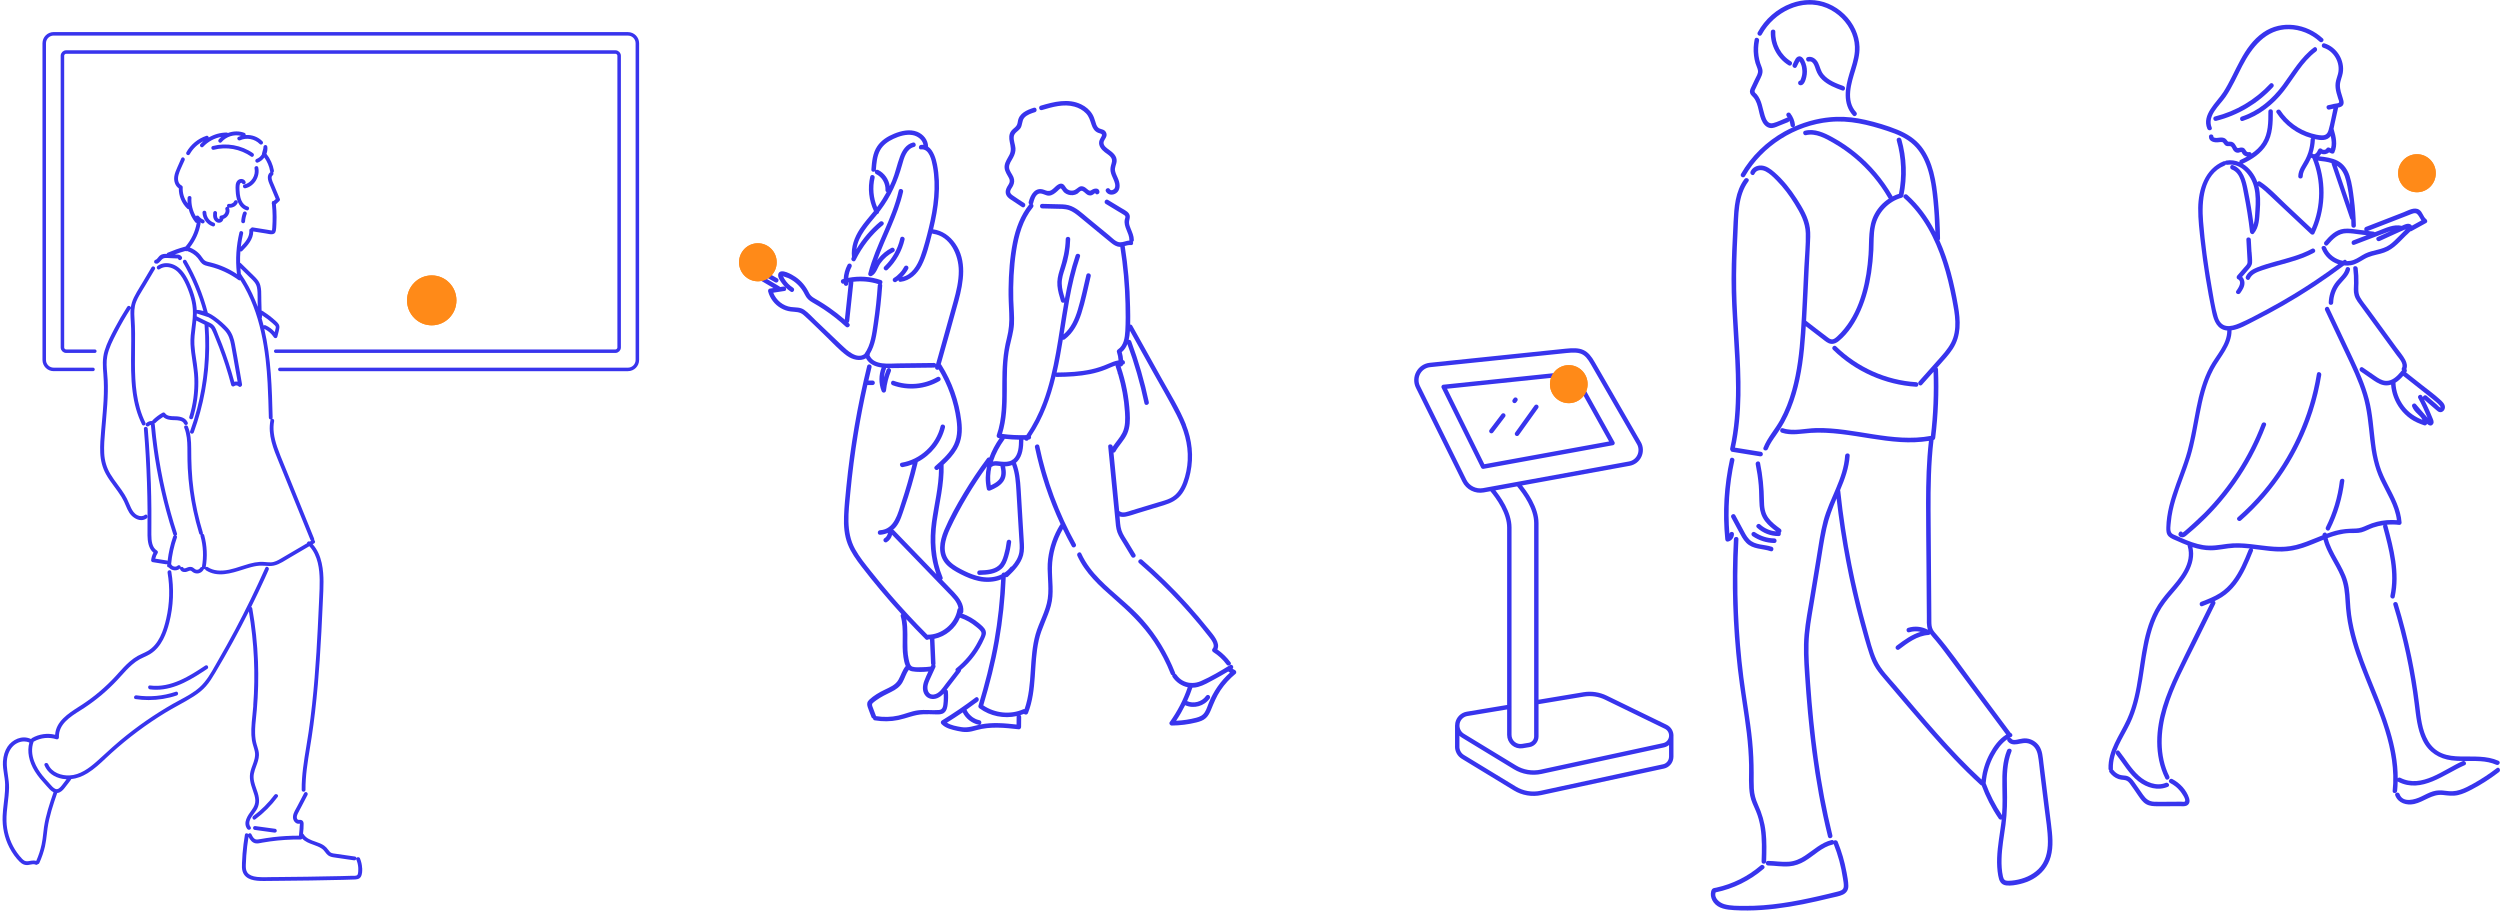 <svg id="eqjEAnQsa6O1" xmlns="http://www.w3.org/2000/svg" xmlns:xlink="http://www.w3.org/1999/xlink" viewBox="0 0 961 351" shape-rendering="geometricPrecision" text-rendering="geometricPrecision" width="961" height="351"><style><![CDATA[#eqjEAnQsa6O63_ts {animation: eqjEAnQsa6O63_ts__ts 3000ms linear infinite normal forwards}@keyframes eqjEAnQsa6O63_ts__ts { 0% {transform: translate(165.955px,115.46px) scale(0.25,0.25);animation-timing-function: cubic-bezier(0.42,0,0.58,1)} 26.667% {transform: translate(165.955px,115.46px) scale(1,1)} 100% {transform: translate(165.955px,115.46px) scale(1,1)}} #eqjEAnQsa6O63 {animation: eqjEAnQsa6O63_c_o 3000ms linear infinite normal forwards}@keyframes eqjEAnQsa6O63_c_o { 0% {opacity: 0.5;animation-timing-function: cubic-bezier(0.42,0,0.58,1)} 26.667% {opacity: 0.1} 36.667% {opacity: 0.1} 53.333% {opacity: 0} 100% {opacity: 0}} #eqjEAnQsa6O64_ts {animation: eqjEAnQsa6O64_ts__ts 3000ms linear infinite normal forwards}@keyframes eqjEAnQsa6O64_ts__ts { 0% {transform: translate(165.954px,115.46px) scale(0.4,0.4)} 6.667% {transform: translate(165.954px,115.46px) scale(0.4,0.4);animation-timing-function: cubic-bezier(0.42,0,0.58,1)} 33.333% {transform: translate(165.954px,115.46px) scale(1,1)} 100% {transform: translate(165.954px,115.46px) scale(1,1)}} #eqjEAnQsa6O64 {animation: eqjEAnQsa6O64_c_o 3000ms linear infinite normal forwards}@keyframes eqjEAnQsa6O64_c_o { 0% {opacity: 0.7} 6.667% {opacity: 0.7;animation-timing-function: cubic-bezier(0.42,0,0.58,1)} 33.333% {opacity: 0.2} 43.333% {opacity: 0.2} 60% {opacity: 0} 100% {opacity: 0}} #eqjEAnQsa6O67_ts {animation: eqjEAnQsa6O67_ts__ts 3000ms linear infinite normal forwards}@keyframes eqjEAnQsa6O67_ts__ts { 0% {transform: translate(165.955px,115.46px) scale(0.25,0.25)} 13.333% {transform: translate(165.955px,115.46px) scale(0.25,0.25);animation-timing-function: cubic-bezier(0.42,0,0.58,1)} 40% {transform: translate(165.955px,115.46px) scale(1,1)} 100% {transform: translate(165.955px,115.46px) scale(1,1)}} #eqjEAnQsa6O67 {animation: eqjEAnQsa6O67_c_o 3000ms linear infinite normal forwards}@keyframes eqjEAnQsa6O67_c_o { 0% {opacity: 0.5} 13.333% {opacity: 0.5;animation-timing-function: cubic-bezier(0.42,0,0.58,1)} 40% {opacity: 0.1} 50% {opacity: 0.1} 66.667% {opacity: 0} 100% {opacity: 0}} #eqjEAnQsa6O68_ts {animation: eqjEAnQsa6O68_ts__ts 3000ms linear infinite normal forwards}@keyframes eqjEAnQsa6O68_ts__ts { 0% {transform: translate(165.954px,115.46px) scale(0.4,0.4)} 20% {transform: translate(165.954px,115.46px) scale(0.4,0.4);animation-timing-function: cubic-bezier(0.42,0,0.58,1)} 46.667% {transform: translate(165.954px,115.46px) scale(1,1)} 100% {transform: translate(165.954px,115.46px) scale(1,1)}} #eqjEAnQsa6O68 {animation: eqjEAnQsa6O68_c_o 3000ms linear infinite normal forwards}@keyframes eqjEAnQsa6O68_c_o { 0% {opacity: 0.7} 20% {opacity: 0.7;animation-timing-function: cubic-bezier(0.42,0,0.58,1)} 46.667% {opacity: 0.2} 56.667% {opacity: 0.2} 73.333% {opacity: 0} 100% {opacity: 0}} #eqjEAnQsa6O71_ts {animation: eqjEAnQsa6O71_ts__ts 3000ms linear infinite normal forwards}@keyframes eqjEAnQsa6O71_ts__ts { 0% {transform: translate(165.955px,115.46px) scale(0.25,0.25)} 26.667% {transform: translate(165.955px,115.46px) scale(0.25,0.25);animation-timing-function: cubic-bezier(0.42,0,0.58,1)} 53.333% {transform: translate(165.955px,115.46px) scale(1,1)} 100% {transform: translate(165.955px,115.46px) scale(1,1)}} #eqjEAnQsa6O71 {animation: eqjEAnQsa6O71_c_o 3000ms linear infinite normal forwards}@keyframes eqjEAnQsa6O71_c_o { 0% {opacity: 0.5} 26.667% {opacity: 0.5;animation-timing-function: cubic-bezier(0.42,0,0.58,1)} 53.333% {opacity: 0.1} 63.333% {opacity: 0.1} 80% {opacity: 0} 100% {opacity: 0}} #eqjEAnQsa6O72_ts {animation: eqjEAnQsa6O72_ts__ts 3000ms linear infinite normal forwards}@keyframes eqjEAnQsa6O72_ts__ts { 0% {transform: translate(165.954px,115.46px) scale(0.4,0.4)} 33.333% {transform: translate(165.954px,115.46px) scale(0.4,0.4);animation-timing-function: cubic-bezier(0.42,0,0.58,1)} 60% {transform: translate(165.954px,115.46px) scale(1,1)} 100% {transform: translate(165.954px,115.46px) scale(1,1)}} #eqjEAnQsa6O72 {animation: eqjEAnQsa6O72_c_o 3000ms linear infinite normal forwards}@keyframes eqjEAnQsa6O72_c_o { 0% {opacity: 0.7} 33.333% {opacity: 0.7;animation-timing-function: cubic-bezier(0.42,0,0.58,1)} 60% {opacity: 0.2} 70% {opacity: 0.2} 86.667% {opacity: 0} 100% {opacity: 0}} #eqjEAnQsa6O75_ts {animation: eqjEAnQsa6O75_ts__ts 3000ms linear infinite normal forwards}@keyframes eqjEAnQsa6O75_ts__ts { 0% {transform: translate(165.955px,115.46px) scale(0.25,0.25)} 40% {transform: translate(165.955px,115.46px) scale(0.25,0.25);animation-timing-function: cubic-bezier(0.42,0,0.58,1)} 66.667% {transform: translate(165.955px,115.46px) scale(1,1)} 100% {transform: translate(165.955px,115.46px) scale(1,1)}} #eqjEAnQsa6O75 {animation: eqjEAnQsa6O75_c_o 3000ms linear infinite normal forwards}@keyframes eqjEAnQsa6O75_c_o { 0% {opacity: 0.5} 40% {opacity: 0.5;animation-timing-function: cubic-bezier(0.42,0,0.58,1)} 66.667% {opacity: 0.1} 76.667% {opacity: 0.1} 93.333% {opacity: 0} 100% {opacity: 0}} #eqjEAnQsa6O76_ts {animation: eqjEAnQsa6O76_ts__ts 3000ms linear infinite normal forwards}@keyframes eqjEAnQsa6O76_ts__ts { 0% {transform: translate(165.954px,115.46px) scale(0.4,0.4)} 46.667% {transform: translate(165.954px,115.46px) scale(0.4,0.4);animation-timing-function: cubic-bezier(0.42,0,0.58,1)} 73.333% {transform: translate(165.954px,115.46px) scale(1,1)} 100% {transform: translate(165.954px,115.46px) scale(1,1)}} #eqjEAnQsa6O76 {animation: eqjEAnQsa6O76_c_o 3000ms linear infinite normal forwards}@keyframes eqjEAnQsa6O76_c_o { 0% {opacity: 0.7} 46.667% {opacity: 0.7;animation-timing-function: cubic-bezier(0.42,0,0.58,1)} 73.333% {opacity: 0.2} 83.333% {opacity: 0.2} 100% {opacity: 0}}]]></style><g><path d="M35.748,142h-15.133C18.629,142,17,140.377,17,138.37v-121.74C17,14.636,18.617,13,20.615,13v.013h220.783c1.985,0,3.602,1.623,3.602,3.617v121.753c0,1.994-1.617,3.617-3.602,3.617h-133.822" fill="none" stroke="#3834ed" stroke-width="1.35" stroke-linecap="round" stroke-linejoin="round"/><path d="M36.441,135h-10.998C24.646,135,24,134.349,24,133.545v-112.09C24,20.651,24.646,20,25.443,20h211.114c.797,0,1.443.651,1.443,1.455v112.09c0,.804-.646,1.455-1.443,1.455h-130.562" fill="none" stroke="#3834ed" stroke-width="1.35" stroke-linecap="round" stroke-linejoin="round"/><path d="M136.914,330.234c0,0,.026.116.051.18.408.98.651,1.96.727,2.888.039.477.051.966.013,1.443v.168c-.038.451-.076,1.057-.319,1.392-.306.412-1.378.387-2.08.361-.204,0-.395-.013-.536,0-1.199.038-2.398.077-3.585.103-3.828.103-8.038.18-13.257.245-3.496.038-6.992.077-10.488.116l-3.062.026c-.447,0-.906.012-1.353.025-1.378.039-2.794.065-4.172-.09-1.85-.206-3.075-.747-3.751-1.663-.613-.837-.638-1.92-.613-2.964.026-1.031.077-2.14.179-3.506.179-2.397.459-4.846.855-7.27.651,1.225,1.467,2.333,2.845,2.514.651.077,1.314-.052,1.952-.181.166-.038.345-.064.51-.103.996-.18,1.991-.335,2.961-.464c3.815-.528,7.783-.786,11.789-.747.243,0,.472-.129.6-.335c1.148,1.224,2.743,1.804,4.287,2.358c1.11.4,2.271.825,3.228,1.483.574.399.97.902,1.378,1.443.141.193.294.387.447.567.778.941,1.799,1.212,2.781,1.354c1.736.257,3.471.502,5.194.76.867.116,1.735.245,2.602.374.039,0,.077,0,.115,0c.332,0,.587-.206.702-.477v0Zm2.284,3.416c-.051-1.251-.332-2.488-.817-3.674-.102-.27-.331-.438-.625-.477-.281-.038-.574.078-.727.284-.013.026-.026.051-.038.077-.013-.309-.217-.554-.549-.606l-7.26-1.044c-.115-.012-.23-.038-.357-.051-.447-.052-.894-.116-1.315-.258-.561-.193-.88-.632-1.237-1.121-.562-.774-1.085-1.315-1.685-1.74-.957-.683-2.156-1.096-3.304-1.496-1.787-.618-3.624-1.263-4.581-2.887-.051-.09-.127-.167-.217-.232.141-1.224.255-2.526.23-3.815-.013-.696-.294-1.173-.817-1.366-.268-.103-.523-.09-.765-.078-.345.013-.6.026-.83-.283-.433-.606-.153-1.431.153-2.088.256-.542.536-1.07.817-1.598.128-.232.242-.452.37-.684l2.565-4.923c.127-.245.115-.516-.026-.748-.153-.245-.421-.399-.689-.374-.242,0-.446.142-.561.374l-2.692,5.169c-.128.232-.256.477-.396.722-.676,1.211-1.442,2.565-1.174,3.957.128.618.459,1.185.932,1.559.268.219.574.348.893.413.089.012.204,0,.395-.013.115,0,.294-.026.37-.026.039.142,0,.554-.025.696c0,.09-.013.155-.026.206-.025.464-.051.928-.076,1.392-.051.709-.128,1.47-.217,2.32h-.064c-3.368,0-6.699.194-9.914.58-1.672.207-3.369.464-5.014.761h-.102c-.766.154-1.48.296-2.08-.232-.472-.413-.778-1.018-1.059-1.598l-.025-.065c-.217-.425-.638-.451-.944-.296-.115.064-.217.141-.293.245-.038-.039-.064-.091-.115-.129-.217-.181-.523-.245-.766-.155-.217.077-.357.271-.396.516-.408,2.448-.715,4.872-.906,7.23-.102,1.225-.179,2.475-.217,3.7v.103c-.038,1.018-.076,2.075.23,3.067c1.059,3.416,5.027,3.687,7.835,3.687.28,0,.548,0,.803,0l5.219-.052c8.077-.077,16.434-.155,24.651-.374c1.378-.038,2.769-.077,4.147-.129h.166c.944-.038,2.029-.064,2.616-1.031.574-.941.587-2.333.536-3.441" fill="#3834ed"/><path d="M7.674,329.203l-.191-.232c-.625-.76-1.225-1.585-1.761-2.474-2.003-3.274-3.126-7.012-3.228-10.789-.064-2.346.217-4.73.485-7.024.23-1.921.459-3.906.498-5.878.026-1.611-.204-3.235-.434-4.808-.345-2.397-.715-4.885-.115-7.308.536-2.165,1.71-3.88,3.305-4.82.97-.58,2.016-.864,3.011-.864.715,0,1.416.155,2.042.451-.944,3.351-.179,7.36,2.118,11.046c1.225,1.972,2.743,3.699,4.058,5.13.179.193.357.4.549.619.74.85,1.569,1.817,2.565,2.294-1.467,4.292-2.973,8.739-3.662,13.353-.128.838-.217,1.702-.306,2.527-.153,1.379-.306,2.797-.613,4.176-.459,2.165-1.161,4.292-2.054,6.316-.549-.155-1.148-.181-1.837-.078-.179.026-.357.065-.536.09-.791.142-1.531.284-2.207-.103-.638-.373-1.187-1.044-1.671-1.624h-.013ZM97.373,271.189c-.089,1.16-.204,2.333-.319,3.467-.191,1.83-.383,3.725-.447,5.607-.051,1.598.025,3.016.23,4.356.128.825.37,1.624.6,2.398.191.618.383,1.25.51,1.894.37,1.818-.268,3.571-.893,5.259-.268.709-.536,1.457-.727,2.191-.689,2.63.013,5.014.791,7.231l.102.297c.421,1.211.868,2.462.919,3.738.051,1.25-.37,2.371-1.378,3.763l-.076.116c-1.378,1.882-3.458,4.718-1.621,7.167.179.232.434.335.727.309.281-.039.536-.219.625-.451.089-.206.051-.438-.102-.645-1.289-1.714.191-3.686,1.391-5.271.281-.374.549-.735.766-1.07c1.263-1.921,1.442-4.112.561-6.896-.153-.49-.319-.966-.498-1.456-.651-1.831-1.314-3.725-.957-5.684.191-1.019.549-2.011.906-2.978.498-1.353,1.008-2.745,1.059-4.253.038-1.186-.306-2.295-.638-3.364-.076-.245-.153-.503-.23-.748-.383-1.315-.574-2.72-.613-4.305-.051-2.178.179-4.395.408-6.535.089-.812.166-1.624.242-2.449.536-6.135.689-12.374.459-18.547-.255-6.793-.995-13.689-2.195-20.494-.051-.258-.204-.452-.421-.516c1.901-3.828,3.688-7.592,5.321-11.175.485-1.057.957-2.114,1.416-3.171.115-.258.089-.541-.076-.773-.166-.232-.447-.374-.702-.348-.23.026-.408.167-.511.399-3.611,8.121-7.54,16.176-11.674,23.949-2.08,3.892-4.249,7.811-6.469,11.639-.332.58-.663,1.173-1.008,1.766-1.735,3.08-3.534,6.277-6.15,8.61-2.246,2.01-4.963,3.48-7.605,4.897-.855.464-1.735.941-2.59,1.418-3.534,2.024-7.03,4.228-10.386,6.548-3.381,2.346-6.699,4.872-9.889,7.527-1.978,1.637-3.892,3.403-5.755,5.105-1.072.992-2.195,2.01-3.305,2.99-2.896,2.565-6.405,5.22-10.514,5.375-2.858.116-6.724-.954-8.128-4.318-.115-.271-.332-.438-.625-.477-.281-.039-.574.077-.727.283-.14.181-.153.413-.064.645c1.136,2.72,3.649,4.614,6.928,5.181.51.091,1.021.142,1.544.168l-.153.193c-.536.709-1.059,1.405-1.608,2.101-.727.928-1.595,1.869-2.628,1.354-.74-.374-1.404-1.135-1.99-1.818-.191-.219-.37-.438-.549-.631-.97-1.044-1.684-1.869-2.335-2.668-2.105-2.63-5.333-7.798-3.381-13.006.025,0,.064-.025.102-.038c2.628-1.483,5.78-1.792,8.664-.864.217.077.459.026.651-.129.191-.142.306-.374.293-.606-.204-5.026,4.287-7.862,8.255-10.363.574-.361,1.148-.721,1.684-1.082c4.593-3.042,8.817-6.625,12.555-10.621.51-.541,1.008-1.096,1.518-1.663c1.25-1.392,2.552-2.823,3.981-4.086c1.046-.928,2.08-1.662,3.139-2.242.561-.31,1.148-.58,1.722-.838.727-.335,1.467-.67,2.169-1.096c4.53-2.719,6.393-8.197,7.388-12.077c1.62-6.303,1.901-13.096.791-19.63-.038-.258-.191-.439-.408-.516-.242-.09-.549-.039-.766.155-.217.18-.306.451-.268.721.995,5.852.817,11.975-.51,17.723-1.034,4.473-2.782,9.925-7.209,12.451-.612.348-1.276.658-1.914.941-.613.284-1.25.567-1.85.902-1.034.58-2.067,1.315-3.152,2.256-1.506,1.302-2.858,2.797-4.16,4.241-.396.438-.804.889-1.199,1.327-3.777,4.086-8.013,7.708-12.594,10.737-.498.335-1.021.67-1.557,1.005-4.096,2.63-8.74,5.594-9.072,10.75-3.011-.722-6.163-.284-8.881,1.263-.115.065-.204.155-.268.271-.051.026-.102.051-.153.09-3.458-1.624-7.209.284-8.983,2.939-1.021,1.521-1.633,3.48-1.774,5.697-.102,1.714.166,3.416.421,5.052.077.503.166,1.006.23,1.521.434,3.107.064,6.277-.306,9.332-.191,1.624-.396,3.3-.459,4.963-.204,4.33.702,8.571,2.616,12.257c1.11,2.14,2.488,4.047,3.981,5.491.855.825,1.735,1.225,2.705,1.225.038,0,.089,0,.128,0c.37,0,.766-.091,1.148-.168.715-.142,1.454-.296,2.08,0c.319.142.651.064.88-.193.242,0,.447-.155.549-.387.97-2.14,1.71-4.318,2.195-6.458.344-1.533.523-3.093.702-4.601.089-.748.166-1.482.268-2.23.651-4.692,2.207-9.254,3.726-13.675.077,0,.153-.013.23-.026c1.148-.193,1.99-1.096,2.59-1.856.561-.696,1.11-1.431,1.646-2.127.255-.335.51-.683.766-1.018.076-.09.128-.206.14-.31c2.105-.219,4.236-.992,6.329-2.281c2.603-1.611,4.874-3.738,7.069-5.813.702-.657,1.391-1.315,2.105-1.946c3.215-2.9,6.597-5.684,10.029-8.249s7.018-4.989,10.667-7.218c1.621-.993,3.305-1.921,4.938-2.823c1.978-1.083,4.019-2.217,5.946-3.454c1.965-1.251,3.496-2.527,4.696-3.88c1.365-1.534,2.437-3.274,3.598-5.233c2.335-3.906,4.619-7.914,6.814-11.923c2.093-3.815,4.147-7.733,6.112-11.652c2.029,11.936,2.59,24.103,1.671,36.155" fill="#3834ed"/><path d="M105.832,318.595l-7.655-1.044c-.434-.064-.778.142-.88.529-.051.193-.013.438.115.631.102.168.255.271.434.297l7.643,1.044c0,0,.102,0,.14,0c.357,0,.651-.206.74-.529.051-.206.013-.438-.115-.631-.102-.168-.255-.271-.433-.297" fill="#3834ed"/><path d="M106.598,305.422c-.319-.245-.829-.258-1.123.142-2.309,3.093-5.04,5.826-8.127,8.12-.23.168-.344.426-.306.709.038.284.204.542.447.645.077.038.153.051.242.051.14,0,.268-.051.408-.142c3.266-2.423,6.163-5.323,8.6-8.597.229-.309.178-.696-.128-.928" fill="#3834ed"/><path d="M67.542,265.917c-4.874,1.65-10.105,2.127-15.12,1.366-.281-.038-.549.065-.727.284-.179.232-.23.528-.14.773.089.219.268.348.51.387c1.684.258,3.381.374,5.091.374c3.675,0,7.337-.593,10.794-1.766.459-.155.587-.619.459-.98-.102-.322-.434-.606-.88-.451" fill="#3834ed"/><path d="M80.02,256.456c-.013-.284-.179-.554-.421-.67-.217-.103-.459-.091-.676.051-5.882,3.893-13.206,8.726-21.244,7.656-.37-.051-.676.181-.727.568-.051.399.191.863.676.928.817.103,1.633.154,2.437.154c7.464,0,14.15-4.408,19.624-8.03.23-.154.357-.386.332-.657Z" fill="#3834ed"/><path d="M40.773,182.343c.919,1.662,2.067,3.222,3.177,4.717.459.632.931,1.25,1.378,1.895c1.059,1.495,1.786,2.694,2.348,3.867.23.489.447.992.651,1.482.396.941.804,1.907,1.365,2.784.919,1.431,2.45,2.526,3.904,2.784.242.039.472.064.702.064.778,0,1.518-.245,2.156-.721.396-.297.383-.812.14-1.135-.23-.322-.613-.373-.919-.141-.791.605-1.863.631-2.922.077-1.199-.619-1.901-1.805-2.373-2.771-.268-.555-.51-1.135-.753-1.689-.255-.618-.523-1.25-.842-1.869-.51-1.018-1.161-2.075-2.042-3.338-.485-.709-1.008-1.405-1.518-2.088-.97-1.315-1.978-2.668-2.82-4.099-1.429-2.423-2.207-5.027-2.348-7.966-.14-2.809.102-5.684.332-8.468l.064-.747c.076-.993.166-1.998.255-2.991.179-2.101.37-4.266.51-6.406.242-3.673.293-6.663.166-9.409-.038-.863-.115-1.727-.191-2.578-.191-2.242-.396-4.562.051-6.792.612-3.068,2.105-5.942,3.534-8.726l.242-.464c1.544-3.004,3.279-6.007,5.155-8.92.038-.051.038-.103.064-.154-.077.593-.115,1.198-.102,1.817c0,1.121.076,2.256.14,3.351.051.89.102,1.805.128,2.707.064,2.72.038,5.504,0,8.185-.064,5.233-.128,10.646.561,15.944.612,4.807,1.799,8.945,3.624,12.631.14.271.37.387.587.387.115,0,.23-.026.344-.077.344-.168.587-.593.357-1.045-3.483-7.05-3.981-15.003-4.019-22.543c0-1.74,0-3.519.025-5.246.026-2.139.051-4.356.026-6.548-.026-1.804-.089-3.737-.23-5.929-.115-1.881-.166-4.06.651-6.135.651-1.663,1.621-3.222,2.552-4.743.293-.477.587-.941.868-1.418l3.777-6.367c.14-.232.14-.49.026-.709-.14-.245-.396-.4-.676-.413-.255,0-.485.129-.625.361l-3.496,5.904c-.293.489-.587.966-.88,1.443-.829,1.366-1.684,2.771-2.399,4.228-.612,1.263-1.008,2.539-1.212,3.892-.025-.219-.14-.399-.319-.515-.306-.206-.791-.194-1.046.206-1.761,2.733-3.394,5.555-4.874,8.352l-.076.142c-1.404,2.694-2.871,5.465-3.751,8.391-.931,3.093-.702,6.11-.447,9.306v.155c.242,2.951.255,6.187.051,9.899-.14,2.59-.37,5.22-.6,7.759-.064.773-.14,1.547-.204,2.32l-.089.993c-.255,2.9-.51,5.89-.383,8.829.14,3.106.868,5.8,2.22,8.249" fill="#3834ed"/><path d="M80.097,121.931c2.424,1.301,4.568,3.338,6.163,4.988c1.633,1.675,2.195,3.699,2.565,5.632.306,1.612.587,3.261.868,4.847.128.76.268,1.521.396,2.281l1.25,7.038c-.434-.091-.868-.078-1.289.038-1.327-4.949-2.909-9.783-4.696-14.397-.447-1.147-.931-2.346-1.442-3.57-.115-.284-.23-.58-.344-.89-.344-.889-.689-1.804-1.225-2.539-.574-.786-1.557-1.237-2.424-1.624-.242-.103-.472-.206-.689-.322l-3.624-1.805c.025-.386.038-.747.038-1.095.077.038.179.064.268.077l4.185,1.341Zm-4.479-2.784c-.013-.361-.038-.697-.064-1.006-.217-2.101-.727-4.24-1.569-6.522-.893-2.436-1.723-4.189-2.679-5.71-1.327-2.114-2.922-3.544-4.747-4.253-2.118-.825-4.338-.619-5.971.541-.396.284-.396.786-.166,1.109.23.335.612.399.944.167c1.34-.954,3.113-1.083,4.861-.348c1.506.632,2.807,1.882,3.981,3.841.919,1.534,1.748,3.364,2.526,5.568.804,2.282,1.263,4.331,1.391,6.29.153,2.307-.14,4.628-.434,6.883-.281,2.127-.561,4.331-.459,6.535.102,2.191.421,4.395.74,6.522.332,2.217.676,4.511.753,6.78.166,4.949-.485,9.899-1.952,14.694-.14.451.14.786.485.889.357.116.804-.026.944-.49c1.391-4.537,2.067-9.216,2.029-13.907-.013-2.127-.204-4.396-.574-6.935-.077-.554-.166-1.108-.255-1.65-.281-1.843-.574-3.75-.676-5.645-.115-2.256.166-4.524.447-6.728.102-.838.217-1.689.293-2.54l2.909,1.444c.089.039.179.09.268.129c0,.051,0,.103,0,.155.829,10.852-.14,21.654-2.858,32.133-.753,2.887-1.659,5.813-2.705,8.7-.089.245-.051.477.102.657.14.168.37.271.6.271.051,0,.089,0,.14-.013.268-.052.485-.232.574-.49c3.726-10.285,5.704-21.048,5.895-32.004.051-2.836-.025-5.761-.23-8.687.447.245.919.58,1.187,1.07.434.812.791,1.701,1.136,2.552.115.283.23.567.344.85.485,1.173.957,2.372,1.416,3.558c1.786,4.666,3.343,9.538,4.632,14.461.064.232.255.426.498.516.217.077.434.052.612-.077.574-.426,1.25-.4,1.735.064.153.142.306.206.523.206.204,0,.408-.103.523-.245.23-.18.332-.451.281-.734-.293-1.689-.587-3.377-.88-5.066-.6-3.441-1.212-6.999-1.876-10.492-.344-1.83-.97-4.176-2.692-6.058-1.429-1.546-3.139-3.054-4.976-4.356-.893-.645-1.825-1.173-2.756-1.598-1.837-7.025-4.606-13.753-8.217-19.979-.128-.232-.357-.361-.6-.361-.281,0-.549.155-.676.4-.128.219-.115.477.013.709c3.369,5.8,5.984,12.051,7.796,18.586-.74-.219-1.493-.348-2.22-.412-.115,0-.217,0-.319.051" fill="#3834ed"/><path d="M76.473,85.273c0,0,0-.013,0-.026v-.039c0,0,.077.051.115.077-.038,0-.077,0-.128-.013h.013ZM100.691,121.183c1.454.928,2.82,1.959,4.032,3.042l.115.103c.293.258.599.528.867.812.307.322.37.567.256,1.057-.103.49-.217.967-.345,1.456-1.008-1.134-2.182-1.998-3.522-2.603-.114-.052-.217-.065-.319-.065-.165,0-.319.052-.446.142-.268-1.07-.511-1.972-.766-2.81.09-.129.141-.283.141-.451v-.67l-.013-.013Zm-8.243-18.058l3.228,3.158c.179.18.37.348.549.528c1.097,1.032,2.22,2.101,2.539,3.635.268,1.276.268,2.655.268,3.996c0,.49,0,.979,0,1.469l.051,2.037c-.306-.812-.6-1.586-.919-2.346-1.557-3.764-3.432-7.244-5.601-10.376.013-.064.013-.142,0-.219-.064-.593-.115-1.212-.153-1.882h.038Zm-32.205-1.701c.727-.219,1.199-.748,1.621-1.263.498-.606.906-.941,1.659-.98.625-.026,1.276,0,1.901.052.268.013.536.026.791.039l1.518.064c.217,0,.447,0,.663.026.038.232.191.438.421.554.281.141.6.103.829-.103.306-.271.421-.593.306-.928-.166-.541-.88-.967-1.404-1.005-.447-.039-.906-.064-1.353-.077c1.327-.49,2.679-.941,4.045-1.315.217.129.459.142.676,0c1.608.503,3.011,1.431,4.058,2.681.217.258.421.554.625.851.332.477.663.979,1.136,1.366.689.58,1.531.773,2.361.967.14.038.268.064.408.09c4.006.98,7.783,2.72,11.19,5.207.23.168.498.181.715.052c8.026,12.67,9.812,27.828,10.463,39.634.242,4.395.357,8.868.472,13.186c0,.477.395.722.753.722-.077.09-.128.193-.141.322-1.072,5.646,1.136,10.995,3.279,16.189.217.528.434,1.044.638,1.56l11.446,28.175c.063.155.166.284.306.374l-.511.31c-.229-.129-.51-.129-.752.025-.23.142-.37.387-.37.632l-9.953,5.839c-1.186.696-2.424,1.418-3.84,1.482-.689.026-1.378-.026-2.055-.09-.74-.065-1.505-.129-2.284-.077-1.212.077-2.514.309-4.006.708-1.059.284-2.131.632-3.164.967-1.493.49-3.037.993-4.593,1.315-3.42.696-6.112.386-8.23-.967-.293-.193-.6-.129-.804.052.715-4.112.523-8.378-.574-12.361-.089-.309-.306-.464-.549-.503.076-.154.076-.322.025-.503-1.595-5.245-2.782-10.62-3.522-15.982-.804-5.775-.931-11.433-.944-16.189-.013-3.274-.23-5.968-1.263-8.533-.102-.271-.332-.438-.612-.477-.281-.038-.574.065-.727.271-.14.18-.166.412-.064.644c1.008,2.501,1.174,5.233,1.199,7.579c0,.696,0,1.392.013,2.088c0,1.947.025,3.97.128,5.955.281,5.375.97,10.763,2.08,16.034.625,2.978,1.403,6.007,2.309,8.997.076.258.268.438.523.503c0,0,.025,0,.038,0-.064.142-.102.309-.051.503c1.072,3.853,1.25,7.952.536,11.845-.281-.013-.523.116-.676.374-.217.399-.638.657-1.11.696-.498.051-.804-.194-1.199-.503-.102-.077-.191-.155-.306-.232-.842-.606-1.774-.348-2.501-.052l-.089.039c-.242.103-.485.193-.727.219-.293.013-.37-.039-.37-.039-.166-.399-.523-.605-.906-.502-.089.026-.179.077-.255.142c0-.026.013-.052.013-.078c0-.206-.077-.399-.217-.528-.306-.284-.74-.284-1.034,0l-.14.116c0,0-.077.051-.115.064-.026.013-.051.026-.077.039h-.051c0,0-.102.051-.153.064-.064.013-.128.026-.14.039c0,0-.051,0-.089,0-.025,0-.064,0-.077,0-.076,0-.153,0-.268,0-.025,0-.051,0-.064,0-.14-.026-.281-.064-.434-.116l-.077-.039c0,0-.128-.064-.179-.103l-.077-.051c0,0-.102-.091-.153-.142l-.077-.077c0,0-.089-.129-.115-.194-.038-.077-.089-.129-.166-.193.306-3.48,1.059-6.909,2.22-10.221.115-.335,0-.632-.293-.799.255-.142.434-.426.319-.812-3.42-10.544-5.92-21.422-7.452-32.353-.421-3.029-.791-6.212-1.072-9.447-.013-.168-.077-.323-.191-.439.153-.013.293-.09.408-.206.88-.876,1.901-1.65,2.998-2.333c1.085,1.018,2.603,1.199,3.968,1.238h.344c1.34.038,3.177.09,3.713,1.392.115.27.344.438.625.476.281.039.574-.077.727-.283.14-.181.153-.413.064-.645-.574-1.392-1.876-2.178-3.955-2.384-.357-.039-.753-.039-1.161-.052-1.314-.025-2.794-.038-3.547-1.108-.242-.348-.651-.451-.995-.258-1.391.773-2.667,1.74-3.815,2.862-.102.103-.166.219-.204.335-.817-.065-1.659.245-2.284.837-.14.129-.217.336-.217.542s.076.386.217.515c.306.284.753.284,1.034,0c.025-.025.038-.038.064-.064h.013c0,0,.025-.026.038-.039l.064-.038c.089-.052.179-.104.255-.142.115-.052.23-.078.344-.103.995,11.162,2.973,22.234,5.857,32.919.817,3.003,1.722,6.084,2.718,9.138.064.181.166.31.306.4-.14.077-.255.193-.319.387-1.059,3.016-1.774,6.161-2.144,9.37-.076-.051-.153-.09-.255-.103l-4.491-.709c.166-.747.472-1.456.906-2.114.102-.154.128-.348.089-.528-.038-.206-.179-.387-.344-.49-1.876-1.16-2.144-3.635-2.156-6.135c0-1.457,0-2.9.013-4.357c0-1.727.025-3.519,0-5.272-.051-6.56-.268-13.224-.625-19.785-.204-3.699-.459-7.488-.778-11.265-.038-.49-.447-.734-.855-.709-.408.039-.663.335-.625.735.561,6.896.97,13.869,1.187,20.713.115,3.454.179,6.96.217,10.44c0,1.483,0,2.991-.013,4.447-.013,1.779-.038,3.635,0,5.439.038,2.05.306,4.937,2.284,6.587-.472.889-.778,1.856-.893,2.887-.038.322.242.696.561.748l5.168.825c0,0,.089,0,.128,0c.128,0,.242-.039.344-.091-.013.194-.038.4-.051.593-.013.271.089.438.179.529.128.116.293.193.485.193.485.619,1.238,1.018,2.08,1.096.102,0,.204.012.306.012.715,0,1.391-.244,1.901-.696c0,.091,0,.194.038.271.332.825,1.136,1.212,2.169,1.057.319-.052.612-.168.893-.284.166-.064.319-.128.485-.18.459-.142.663-.026,1.046.297.574.489,1.212.734,1.901.734.166,0,.332-.013.51-.038.842-.142,1.595-.671,2.003-1.405.038-.065.064-.142.077-.207.14.026.293,0,.408-.064.038-.026.064-.052.102-.09c0,.219.102.438.332.593c4.453,2.848,9.684,1.173,14.303-.297.383-.116.765-.245,1.135-.361c1.225-.386,2.667-.799,4.134-1.018c1.301-.193,2.539-.116,3.853-.039.281.013.549.039.83.052c2.539.142,4.682-1.186,6.762-2.462.383-.232.766-.464,1.136-.683l7.604-4.46c3.407,3.661,3.905,9.1,3.969,12.877.038,2.294-.077,4.614-.179,6.87-.026.502-.051.992-.064,1.495-.153,3.403-.306,6.805-.485,10.208-.599,11.91-1.493,25.972-3.521,39.944-.268,1.869-.587,3.776-.894,5.62-.893,5.426-1.824,11.033-1.773,16.64c0,.477.383.721.74.721.37,0,.727-.257.727-.734-.051-5.362.83-10.737,1.684-15.931.243-1.444.473-2.888.69-4.331.956-6.29,1.722-12.877,2.36-20.146.523-5.994.957-12.477,1.378-20.391.153-2.952.306-6.187.485-10.208.025-.658.064-1.315.089-1.972.115-2.282.23-4.628.23-6.948c0-4.24-.459-10.324-4.147-14.487l.549-.322c.306-.181.421-.49.331-.825-.063-.194-.191-.361-.344-.464l.166-.103h-.166c.064-.142.051-.31-.013-.49l-10.705-26.372c-.281-.696-.574-1.392-.855-2.088-.893-2.165-1.812-4.395-2.59-6.651-1.378-4.034-1.748-7.127-1.199-10.015.051-.27-.039-.541-.243-.721-.153-.129-.332-.194-.523-.194.115-.129.191-.283.191-.502-.268-10.686-.561-22.789-3.215-34.028c1.506.735,2.769,1.843,3.675,3.222.166.258.485.387.791.335.281-.051.485-.244.561-.528.077-.335.166-.683.255-1.031.205-.774.409-1.56.524-2.359.165-1.237-.638-1.985-1.353-2.642-1.582-1.457-3.33-2.784-5.206-3.931-.089-.052-.178-.091-.28-.104l-.103-3.982c0-.439-.012-.89-.012-1.341c0-1.431,0-2.926-.358-4.305-.408-1.688-1.607-2.836-2.756-3.957l-4.747-4.64c-.089-.09-.179-.142-.293-.168-.025-1.482,0-2.951.115-4.343.23.077.485.052.715-.18c2.067-2.049,4.262-4.486,4.223-7.489l4.874.773c.179.026.37.064.574.103.906.18,1.927.387,2.616-.077.332-.219.536-.58.625-1.057.128-.683.153-1.405.192-2.088l.025-.503c.051-.876.064-1.766.064-2.655c0-1.598-.089-3.261-.268-4.949l1.353-1.25c.178-.155.293-.49.191-.76l-2.271-5.452c-.051-.116-.115-.245-.179-.412-.421-.915-1.199-2.629-.357-3.209.23-.155.344-.412.332-.683c0-.142-.064-.283-.141-.4h.23l-.153-.077c.204-.168.293-.451.242-.76-.408-2.294-1.403-4.498-2.871-6.38.332-.876.46-1.792.345-2.681-.051-.425-.357-.722-.74-.722-.204,0-.421.103-.574.271-.128.142-.179.322-.166.49.076.554-.727,2.629-.6,2.836-.485.812-1.199,1.431-2.016,1.74-.396.155-.6.528-.498.915.051.193.204.374.396.477.179.09.357.103.523.039.983-.374,1.876-1.07,2.539-1.959c1.11,1.573,1.889,3.416,2.22,5.323c0,.064.039.129.064.18h-.166l.217.103c-1.135.812-1.314,2.281-.51,4.266.587,1.444,1.199,2.913,1.799,4.318.242.593.498,1.173.74,1.766l-.766.709c-.191,0-.408.052-.548.18-.141.129-.204.335-.179.58-.064.193-.051.4.051.58.294,2.965.332,5.903.128,8.739c0,.103-.013.193-.013.296-.013.258-.025.516-.077.748v.077c0,0-.025.142-.025.155-.064.039-.306-.013-.396-.026h-.102c-.497-.09-.995-.168-1.48-.258l-5.41-.864c-.396-.064-.689.18-.829.451-.281.077-.523.309-.498.709.191,2.436-1.467,4.46-3.292,6.303.204-1.727.51-3.454.906-5.13.115-.477-.204-.812-.574-.902-.344-.09-.753.065-.855.516-1.212,5.13-1.557,10.35-.995,15.558c0,.103.038.193.102.283-.013.039-.025.09-.038.129-3.113-2.049-6.482-3.532-10.016-4.408-.179-.052-.357-.09-.536-.129-.868-.193-1.697-.374-2.271-1.083-.23-.284-.447-.593-.663-.889-.332-.477-.689-.967-1.123-1.392-.983-.98-2.195-1.779-3.522-2.294c2.105-2.655,3.534-5.787,4.121-9.087.038-.219,0-.425-.128-.58.255.142.51.284.766.387.076.026.14.039.217.039.089,0,.191-.026.293-.065.204-.103.357-.283.421-.49.102-.374-.089-.748-.498-.915-.663-.271-1.25-.735-1.761-1.353-.166-.206-.434-.283-.727-.206-.166.039-.293.129-.396.245-1.25-2.088-1.837-4.576-1.684-7.037.025-.477-.319-.709-.651-.735-.37-.039-.791.219-.829.709-.038.67-.038,1.366.025,2.062-1.353-1.74-2.029-3.905-1.901-6.135.013-.258-.153-.541-.383-.657-1.544-.773-1.633-2.668-1.199-4.176.396-1.392,1.034-2.758,1.646-4.073.23-.503.459-.993.676-1.482.115-.258.089-.541-.076-.773s-.447-.374-.702-.335c-.23.026-.408.168-.51.4l-.459,1.044c-.357.799-.702,1.598-1.072,2.436-.472,1.083-.97,2.204-1.148,3.416-.281,1.921.396,3.725,1.735,4.627-.038,2.939,1.123,5.761,3.228,7.785.166.155.357.232.561.206.485,1.843,1.365,3.596,2.539,5.066.128.168.332.245.549.232-.6,3.364-2.08,6.496-4.274,9.048-.077.013-.153.052-.217.09-.051,0-.089,0-.153.026-2.169.593-4.364,1.366-6.52,2.281-.179.077-.293.232-.344.438-.931-.026-1.85.026-2.603.619-.255.206-.472.477-.689.748-.319.412-.625.799-1.059.928-.255.077-.434.271-.498.529-.064.27.025.58.23.76.179.168.421.219.676.142" fill="#3834ed"/><path d="M95.715,80.337c.102-.361-.025-.799-.485-.941-2.335-.709-2.909-3.519-3.037-4.692-.115-.967-.217-2.23-.102-3.39.051-.541.204-.864.447-.98.102-.052.306-.077.408-.039.038.013.038.026.038.039.089.258.293.438.549.503.281.052.574-.039.753-.245.153-.18.204-.425.115-.67-.179-.528-.574-.902-1.123-1.057-.625-.18-1.314-.026-1.812.4-1.059.902-.957,2.539-.88,3.867c0,.168.025.322.025.477.102,2.256.791,6.213,4.198,7.231.076.026.153.039.217.039.332,0,.574-.245.663-.528" fill="#3834ed"/><path d="M94.299,81.304c-.396-.09-.74.103-.893.503-.383,1.018-.612,2.127-.676,3.261c0,.193.064.387.217.528.14.142.319.219.51.219h.025c.408-.013.715-.322.727-.735c0-.129.013-.258.025-.4l.038-.309c.038-.232.076-.477.128-.696.102-.49.242-.98.421-1.444.064-.168.051-.374-.051-.554-.102-.193-.281-.335-.472-.374" fill="#3834ed"/><path d="M98.342,69.433c.97-1.534,1.302-3.377.931-5.04-.102-.451-.498-.606-.842-.528-.37.077-.689.425-.587.902.281,1.25.013,2.642-.715,3.815-.753,1.199-1.914,2.049-3.19,2.333-.268.052-.396.219-.459.335-.077.142-.102.335-.064.515.064.322.344.619.727.619.051,0,.115,0,.179-.013c1.621-.361,3.088-1.431,4.032-2.939" fill="#3834ed"/><path d="M72.351,59.65c.242,0,.459-.142.6-.374c1.212-2.178,3.05-3.905,5.244-4.988-.396.335-.766.696-1.123,1.07-.191.193-.242.451-.179.709.077.271.306.49.574.554.242.052.485-.026.651-.206c1.85-1.985,4.3-3.313,6.941-3.789-.357.296-.676.619-.97.967-.319.374-.191.851.102,1.096.306.271.702.245.97-.064c1.837-2.14,4.772-3.068,7.477-2.397-.357.103-.702.232-1.021.387-.357.168-.498.528-.332.889s.6.619,1.046.412c2.488-1.134,5.576-.541,7.515,1.456.191.193.434.271.676.193.268-.065.485-.284.561-.554.064-.245,0-.503-.191-.696-1.646-1.688-4.045-2.578-6.456-2.423.013-.129,0-.271-.038-.387-.077-.206-.23-.361-.447-.438-1.978-.76-4.287-.735-6.367.065-.128-.129-.293-.193-.485-.193-2.399.026-4.772.683-6.865,1.908-.013-.155-.076-.309-.191-.438-.179-.206-.447-.284-.727-.193-3.228,1.057-6.022,3.351-7.668,6.316-.128.232-.128.503,0,.722.14.245.408.4.676.4" fill="#3834ed"/><path d="M82.15,57.587c4.925-1.289,10.169-.335,14.367,2.591.128.09.255.129.396.129.089,0,.179-.013.268-.065.242-.116.408-.374.434-.657.025-.271-.102-.528-.319-.683-4.453-3.106-10.259-4.137-15.528-2.771-.255.064-.434.245-.51.49-.077.271,0,.567.204.773.179.18.434.245.689.18" fill="#3834ed"/><path d="M79.317,81.716c-.013-.49-.421-.735-.778-.722-.357,0-.715.271-.702.735.077,2.372,1.684,4.55,3.93,5.285.076.026.153.039.23.039.319,0,.561-.232.651-.503.115-.361,0-.825-.472-.967-1.608-.528-2.807-2.152-2.858-3.854" fill="#3834ed"/><path d="M89.921,79.486c.6-.309,1.123-.825,1.403-1.418.166-.335.102-.812-.281-1.018-.191-.103-.421-.116-.625-.052-.179.052-.319.18-.396.335-.051.103-.115.206-.179.309l.153.103-.191-.052c0,0-.076.09-.115.129-.038.039-.089.077-.128.116l-.051.039c-.102.065-.191.129-.306.193l-.217.103c-.102.039-.217.064-.332.09h-.051c0,0-.115.013-.179.013s-.115,0-.179,0h-.115c-.344-.052-.766.09-.855.528-.038.193,0,.412.102.593-.077,0-.166,0-.242.013-.191.052-.37.193-.459.387-.089.18-.102.374-.051.541.025.077.051.155.064.245c0,.039.013.064.025.09v.051c0,.077,0,.142,0,.219c0,.051,0,.09,0,.155-.064.335-.14.541-.332.838-.306.451-.829.773-1.314.786-.268,0-.498.155-.625.374-.128.219-.128.477-.013.735v.026c0,0-.089.129-.128.155l-.102.039c0,0-.064,0-.089,0-.038,0-.179-.077-.23-.103-.574-.425-.51-1.353-.459-2.088v-.077c.013-.18-.051-.361-.179-.516-.14-.155-.344-.258-.549-.258-.396,0-.715.309-.74.735-.051.644-.102,1.444.166,2.165.268.709.753,1.237,1.378,1.495.217.09.447.129.663.129.447,0,.868-.168,1.212-.49.281-.271.459-.606.51-.98.817-.258,1.544-.889,1.952-1.688.421-.799.498-1.676.217-2.462-.025-.077-.064-.142-.115-.193.153.026.306.039.447.039.523,0,1.034-.129,1.506-.374" fill="#3834ed"/></g><g><path d="M345.467,73.248c-2.527,11.098-8.843,20.829-11.688,31.837-.204.786.612,1.315,1.276.992c1.773-.85,2.284-3.274,3.343-4.795c1.327-1.894,3.088-3.389,5.116-4.459.996-.528.115-2.049-.88-1.521-1.914,1.018-3.636,2.397-4.989,4.099-.166.206-.306.412-.459.631c3.164-8.829,7.86-17.091,9.965-26.307.255-1.096-1.429-1.573-1.684-.464" fill="#3834ed"/><path d="M346.054,91.641c-.957,4.137-3.075,7.888-6.111,10.827-.817.787.421,2.024,1.224,1.238c3.241-3.132,5.538-7.193,6.559-11.614.255-1.096-1.417-1.573-1.684-.464" fill="#3834ed"/><path d="M375.988,246.583c-2.055,4.009-4.938,7.502-8.409,10.325-.357.283-.357.67-.179.966l-3.866,5.014c-1.174,1.521-2.501,3.79-4.58,4.073-2.208.297-2.744-2.088-2.297-3.789.293-1.109.817-2.14,1.301-3.184.536-1.16,1.059-2.32,1.595-3.48.153-.348.077-.67-.102-.915.102-.129.166-.297.153-.516-.14-3.119-.268-6.225-.408-9.344c0-.065-.025-.104-.038-.155c4.325-.877,8.166-4.022,9.863-8.146.025.013.051.039.089.051c2.195.761,4.249,1.908,6.023,3.403.663.554,2.016,1.508,2.143,2.41.128.967-.855,2.437-1.288,3.274v.013ZM362.705,269.9c-.115,1.289-.153,2.887-1.735,3.016-2.693.219-5.398-.219-8.103.129-2.615.335-4.989,1.431-7.54,2.011-2.808.631-5.717.683-8.549.219c0,0-.013,0-.026,0-.408-1.083-.816-2.179-1.225-3.261-.255-.683-.587-1.276.051-1.83.434-.387.906-.722,1.366-1.057c1.786-1.276,3.713-2.204,5.678-3.171c1.709-.838,3.266-1.895,4.248-3.57.932-1.56,1.353-3.416,2.463-4.873.345.271.753.451,1.25.542c2.042.348,4.198.283,6.278.064-.574,1.199-1.123,2.41-1.582,3.648-.638,1.727-.842,3.802.268,5.375c1.084,1.546,3.049,1.907,4.746,1.237.97-.387,1.748-1.018,2.45-1.766.051,1.096.064,2.191-.025,3.274l-.013.013Zm-7.196-24.438c0,0,.063.077.102.103.051.052.102.103.153.155.344.348.765.296,1.072.077.217,0,.421-.026.638-.039l.408,9.281c0,.219.089.373.204.502c0,.013-.026.026-.026.039-.102.219-.204.438-.306.644-1.135.155-2.284.232-3.419.245-1.072,0-2.539.155-3.573-.193-1.046-.361-1.263-1.959-1.493-2.939-.255-1.134-.37-2.281-.434-3.441-.204-3.97.268-7.979-.472-11.884c2.335,2.513,4.709,5.001,7.133,7.424l.013.026ZM332.337,136.006c0,0-.038.052-.051.078-2.896,2.216-6.749-1.496-8.804-3.468-3.292-3.145-6.583-6.277-9.875-9.422-1.417-1.353-2.795-2.938-4.415-4.073-1.582-1.108-3.33-.876-5.129-1.108-3.075-.413-5.704-2.617-6.827-5.491l4.338-.67c.766-.116.766-.954.332-1.418.625.631,1.314,1.186,2.08,1.688.944.619,1.812-.902.88-1.521-1.365-.889-2.526-2.062-3.368-3.467-.166-.283-.281-.631-.472-.876c0-.026,0-.026,0-.052.676.322,1.48.451,2.169.786c2.692,1.302,4.836,3.481,6.15,6.187.753,1.547,1.595,2.32,3.075,3.158c1.467.838,2.909,1.714,4.325,2.655c2.973,1.985,5.78,4.202,8.409,6.613.829.76,2.067-.477,1.225-1.251-.102-.09-.204-.18-.306-.27.191-.142.331-.348.37-.645.523-4.924,1.059-9.847,1.582-14.758.013-.142,0-.258-.039-.361c3.229-.4,6.521-.09,9.659.902-.127.142-.229.31-.242.542-.332,4.807-.842,9.602-1.557,14.371-.599,4.047-1.059,8.456-3.509,11.858v.013Zm46.534,106.35c-.472-1.109-1.608-2.011-2.501-2.772-1.939-1.637-4.134-2.874-6.507-3.738.23-.128.408-.348.434-.683.28-2.938-1.595-5.387-3.484-7.411-1.556-1.663-3.151-3.3-4.746-4.937.268-.18.421-.489.255-.889-2.871-6.934-3.317-14.191-2.258-21.589c1.02-7.167,2.883-14.256,2.666-21.538c0-.052-.025-.091-.038-.129c1.94-1.805,3.777-3.751,5.117-6.058c1.939-3.326,2.182-6.96,1.722-10.724-.931-7.708-3.585-15.132-7.694-21.68-.064-.09-.127-.167-.204-.232c2.271-8.107,4.606-16.202,6.801-24.335c1.939-7.218,3.356-15.493-1.238-22.028-2.054-2.926-4.963-4.988-8.51-5.465c1.99-8.159,3.139-16.692,1.493-25.005-.434-2.217-1.404-5.388-3.42-6.767c0-2.604-1.85-4.795-4.185-5.723-2.871-1.134-6.137-.374-8.893.748-2.514,1.018-4.887,2.501-6.444,4.795-1.786,2.617-2.054,5.929-2.284,8.997-.064.838.881,1.044,1.404.644-.128.374-.013.876.357,1.057c2.348,1.147,3.79,3.635,3.662,6.226-.013.322.179.593.446.748-1.008,1.843-2.118,3.635-3.355,5.323-.102.142-.217.284-.319.425-1.468-3.532-1.825-7.502-.944-11.252.255-1.096-1.429-1.573-1.685-.464-1.033,4.46-.51,9.126,1.429,13.25-1.824,2.256-3.764,4.408-5.371,6.818-2.144,3.235-3.509,6.96-3.075,10.879-.051.103-.102.193-.153.296-.498,1.005,1.008,1.907,1.505.889c2.552-5.22,6.15-9.821,10.59-13.534.868-.722-.37-1.959-1.224-1.237-3.56,2.965-6.597,6.535-8.996,10.505.664-5.169,4.747-9.435,8.013-13.444.37-.103.676-.438.676-.851.166-.206.332-.425.498-.632c3.968-5.233,6.622-11.136,8.357-17.465.715-2.604,1.659-6.122,4.619-6.883c1.085-.284.626-1.972-.459-1.701-2.628.683-4.07,2.99-4.976,5.401-1.161,3.055-1.774,6.264-3.024,9.293-.281.683-.6,1.353-.906,2.024-.408-2.604-2.054-5.001-4.415-6.148-.319-.155-.702-.142-.97.065.026-.077.064-.155.064-.245.192-2.501.37-5.169,1.621-7.411c1.135-2.062,3.087-3.441,5.167-4.408c2.22-1.031,4.925-1.882,7.388-1.405c1.927.387,3.738,1.779,4.096,3.738-.294-.026-.6-.039-.919,0-1.097.129-1.11,1.882,0,1.753c3.177-.374,4.096,4.241,4.53,6.548.727,3.88.791,7.862.472,11.794-.319,3.918-1.059,7.798-1.978,11.626-.906,3.738-1.901,7.514-3.19,11.136-1.199,3.377-3.394,7.141-7.12,7.94.906-.915,1.71-1.947,2.323-3.081.217-.399.114-.979-.307-1.198-.408-.22-.957-.116-1.186.309-.255.464-.536.915-.83,1.353-.063.09-.14.181-.204.271-.013.013-.025.039-.051.064l-.115.142c-.165.206-.344.4-.523.593-.344.374-.727.735-1.123,1.07-.076.064-.165.129-.242.193c0,0-.064.052-.089.065-.051.038-.102.077-.153.116-.217.167-.447.322-.689.464-.383.245-.575.799-.307,1.198.243.387.779.58,1.187.31.306-.194.6-.426.88-.645.051.374.319.696.804.632c3.688-.451,6.482-3.081,8.141-6.329c1.939-3.789,2.934-8.184,3.993-12.283.115.077.23.129.383.142c6.61.889,9.863,8.223,9.889,14.229.013,3.97-.932,7.85-1.978,11.639-1.085,3.931-2.195,7.863-3.292,11.794-1.161,4.15-2.322,8.301-3.483,12.451-.128-.258-.357-.464-.74-.464l-13.87.168c-3.407.038-9.289.863-10.96-3.133.115-.18.14-.373.127-.554c2.068-3.39,2.578-7.553,3.152-11.433.74-4.923,1.276-9.873,1.62-14.835.013-.245-.063-.438-.178-.567.395-.413.395-1.276-.332-1.521-4.032-1.379-8.37-1.65-12.542-.838.14-1.456.548-2.887,1.237-4.189.217-.412.102-.954-.306-1.199-.396-.232-.97-.103-1.187.31-.893,1.701-1.416,3.583-1.518,5.49-.153.039-.306.078-.459.116-1.072.323-.613,2.011.459,1.702.013,0,.026,0,.038,0c.051.464.37.863.868.863.434,0,.919-.399.868-.876c0-.142-.013-.271-.026-.413.089-.012.166-.038.255-.051c0,.039-.025.052-.025.09-.511,4.743-1.021,9.487-1.531,14.23-1.927-1.663-3.93-3.235-6.01-4.679-1.34-.928-2.705-1.804-4.096-2.642-1.442-.864-2.884-1.405-3.649-2.99-1.212-2.488-2.922-4.602-5.219-6.149-1.199-.812-5.678-3.518-6.558-1.224-.472,1.237.753,2.848,1.429,3.776.357.477.74.916,1.148,1.341-.178-.129-.408-.206-.676-.168-.408.065-.816.129-1.225.194-.064-.091-.153-.181-.268-.245-1.148-.67-2.284-1.354-3.432-2.037-.549-.322-1.097-.657-1.659-.979-.446-.258-1.059-.542-1.391-.877l-.038-.038c0,0,0-.013,0,0c0,0,.102-.065.192-.078.012,0,.127,0,.114,0c.154.026.307.065.447.129.217.103.434.232.651.348c1.148.657,2.309,1.302,3.458,1.959.982.555,1.85-.966.88-1.521-1.072-.605-2.144-1.224-3.215-1.83-1.008-.58-2.17-1.224-3.318-.58-1.135.632-1.225,2.114-.268,2.952.434.386.957.644,1.455.941.536.309,1.059.631,1.595.941.727.438,1.467.863,2.194,1.301-.472.078-.944.142-1.416.219-.472.065-.715.671-.612,1.083.714,2.707,2.5,5.04,4.912,6.432c1.161.67,2.45,1.121,3.777,1.276c1.875.232,3.458.026,4.963,1.379c2.909,2.604,5.653,5.388,8.472,8.082c2.642,2.526,5.193,5.387,8.141,7.54c2.092,1.521,5.091,2.294,7.362.992c1.263,2.308,3.547,3.21,6.01,3.558-1.123,2.861-1.136,6.148-.013,9.022.37.941,1.608.774,1.71-.232.268-2.565.931-5.078,1.888-7.463.179-.438-.191-.966-.612-1.082-.498-.142-.893.167-1.072.618-.383.941-.689,1.908-.97,2.888.077-1.148.332-2.282.766-3.377.025-.065.038-.129.038-.194.804.039,1.608.039,2.373.039c5.347-.065,10.693-.129,16.026-.193.179,0,.319-.052.434-.129-.14.812.817,1.211,1.365.825c3.547,5.916,5.921,12.502,6.852,19.359.51,3.751.434,7.36-1.595,10.66-1.722,2.81-4.223,5.039-6.66,7.205-.842.747.395,1.985,1.225,1.237.102-.09.204-.18.293-.27-.038,6.998-1.85,13.817-2.769,20.725-.88,6.742-.51,13.405,1.761,19.773-.242-.258-.497-.516-.74-.774-5.167-5.349-10.348-10.711-15.515-16.06-.128-.129-.256-.193-.383-.219.395-.322.765-.683,1.097-1.083c1.672-2.049,2.399-4.807,3.254-7.269c1.977-5.723,3.675-11.549,5.091-17.439.025-.091,0-.155,0-.232c5.155-2.694,9.148-7.605,10.514-13.341.268-1.095-1.417-1.572-1.685-.464-1.709,7.192-7.796,12.851-15.005,14.05-1.097.18-.638,1.881.46,1.701c1.288-.219,2.539-.58,3.738-1.044-1.187,4.82-2.565,9.602-4.134,14.32-1.467,4.408-2.743,10.646-8.357,10.982-1.11.064-1.123,1.817,0,1.752c1.059-.064,2.092-.309,3.049-.734-.013.116-.038.206-.064.296-.025.078-.051.168-.076.245-.013.052-.026.09-.051.129v.039l-.026.038c0,0-.038.091-.064.129-.038.09-.089.168-.14.245-.038.078-.089.142-.14.219-.026.026-.026.039-.026.052-.013.013-.038.038-.038.038-.115.142-.243.271-.37.387-.026.026-.051.052-.077.065-.076.051-.153.103-.229.154-.396.232-.575.799-.307,1.199.256.4.779.567,1.187.309c1.034-.631,1.735-1.649,2.029-2.797c4.708,4.873,9.429,9.758,14.137,14.63c2.412,2.5,4.823,4.988,7.235,7.488c1.659,1.715,3.726,3.635,4.134,6.058-.191.091-.345.271-.396.567-.957,5.491-6.048,9.719-11.547,9.655-5.078-5.105-9.978-10.389-14.673-15.867-2.412-2.823-4.772-5.684-7.069-8.584-2.144-2.707-4.377-5.427-6.048-8.469-3.675-6.638-2.514-14.423-1.837-21.667.714-7.63,1.697-15.235,2.934-22.788c1.021-6.225,2.233-12.425,3.611-18.586h2.016c.217,0,.46-.103.613-.258s.268-.399.255-.619c-.026-.476-.383-.876-.868-.876h-1.607c.395-1.701.791-3.403,1.199-5.104.268-1.096-1.404-1.56-1.684-.464-3.752,15.248-6.431,30.754-8,46.375-.383,3.816-.779,7.657-.906,11.485-.128,3.596.127,7.269,1.454,10.646c1.263,3.197,3.292,5.981,5.359,8.675c2.297,2.99,4.657,5.916,7.069,8.803c2.667,3.184,5.397,6.316,8.191,9.371-.216.193-.357.477-.255.85c1.429,5.104.23,10.454,1.021,15.648.166,1.083.383,2.397.893,3.467-1.301,1.56-1.799,3.532-2.807,5.285-1.161,2.036-3.305,2.861-5.295,3.828-2.067.992-4.236,2.243-5.908,3.828-.855.812-.995,1.688-.625,2.797.434,1.315.983,2.616,1.467,3.905.115.323.358.477.613.555.013.322.204.605.625.683c3.024.502,6.074.49,9.085-.129c3.253-.67,6.175-2.062,9.544-2.204c1.595-.078,3.19,0,4.797.038c1.123.026,2.374.104,3.305-.657.983-.812,1.187-2.101,1.327-3.287.191-1.611.217-3.235.089-4.859-.025-.348-.229-.58-.472-.709.192-.245.37-.49.562-.722c1.582-2.049,3.164-4.111,4.746-6.161.166-.219.243-.477.23-.722c3.777-3.235,6.852-7.321,8.855-11.909.447-1.018.995-2.101.51-3.223" fill="#3834ed"/><path d="M360.281,144.939c-5.065,2.951-11.228,3.454-16.715,1.456-1.059-.387-1.505,1.315-.459,1.689c5.908,2.165,12.619,1.533,18.055-1.625.969-.567.102-2.088-.881-1.52" fill="#3834ed"/><path d="M397.372,41.425c-2.616.825-5.627,2.101-6.099,5.169-.153,1.018-.319,1.637-1.085,2.333-.535.477-1.097.902-1.518,1.495-.88,1.224-.817,2.681-.536,4.099.357,1.804.766,3.248-.102,4.975-.663,1.328-1.595,2.552-1.837,4.06-.23,1.482.395,2.72,1.123,3.957.357.619.816,1.302.829,2.049.013.825-.587,1.521-.97,2.204-.778,1.392-.918,2.861.281,4.086.651.657,1.493,1.134,2.258,1.637c1.047.696,2.093,1.392,3.139,2.088.932.619,1.812-.902.881-1.521-1.481-.98-3.024-1.921-4.453-2.965-.677-.49-1.2-1.018-.868-1.908.23-.593.651-1.096.944-1.663.587-1.134.676-2.268.204-3.454-.485-1.212-1.595-2.333-1.671-3.686-.077-1.353.906-2.591,1.505-3.712.626-1.16,1.059-2.372.957-3.712-.115-1.469-.829-2.965-.65-4.447.165-1.405,1.595-2.011,2.411-3.016c1.021-1.276.587-3.042,1.672-4.253c1.033-1.147,2.654-1.663,4.083-2.114c1.059-.335.612-2.037-.46-1.701" fill="#3834ed"/><path d="M429.973,69.175c-.408-1.16-1.071-2.23-1.327-3.441-.293-1.379.523-2.475.6-3.815.115-2.037-1.493-3.325-2.973-4.395-.804-.58-2.003-1.418-2.067-2.526-.051-.967.931-1.804,1.136-2.732.153-.748-.102-1.521-.664-2.024-.727-.644-1.812-.554-2.526-1.186-.676-.606-.919-1.65-1.161-2.475-.281-.941-.587-1.869-1.11-2.72-1.008-1.65-2.54-2.926-4.262-3.751-5.002-2.41-10.514-.992-15.567.503-1.071.322-.612,2.011.46,1.701c3.993-1.173,8.344-2.488,12.504-1.315c1.671.464,3.254,1.328,4.466,2.591c1.174,1.25,1.556,2.733,2.092,4.305.46,1.366,1.149,2.591,2.527,3.145.319.129.663.18.982.322.574.245.638.451.383.992-.319.722-.817,1.302-.944,2.101-.281,1.688.944,3.119,2.182,4.086.663.516,1.403.954,2.003,1.56.804.812.919,1.573.587,2.668-.306,1.044-.574,1.959-.396,3.055.179,1.134.702,2.152,1.149,3.184.408.967.957,2.307.433,3.325-.293.593-1.416,1.173-1.85.412-.561-.98-2.067-.09-1.505.889.816,1.418,2.603,1.495,3.879.657c1.709-1.121,1.582-3.416.969-5.13" fill="#3834ed"/><path d="M464.628,270.286c-.46,1.148-.817,2.359-1.468,3.416-.778,1.289-1.926,1.817-3.33,2.191-2.526.67-5.117,1.031-7.719,1.173c1.288-1.92,2.437-3.918,3.457-5.98c3.318,1.495,7.401.373,9.481-2.643.268-.386.063-.979-.307-1.199-.433-.257-.918-.077-1.186.31-1.544,2.243-4.798,3.093-7.235,1.946.766-1.675,1.442-3.39,2.029-5.143.714,0,1.442-.09,2.156-.283c2.195-.58,4.275-1.843,6.265-2.9c1.825-.98,3.611-2.011,5.385-3.068.063.09.165.18.293.245l.37.193c-3.585,3.21-6.392,7.231-8.191,11.729v.013Zm10.156-12.683c-.332-.18-.663-.348-.995-.528.702-.645-.102-1.959-1.008-1.392-3.598,2.217-7.324,4.46-11.216,6.148-1.123.49-2.322.722-3.483.696-.166-.064-.357-.064-.523-.026-2.08-.18-4.019-1.211-5.308-3.132-.14-.206-.319-.309-.498-.361.026-.129.013-.27-.051-.425-2.947-7.45-7.12-14.346-12.415-20.314-5.001-5.645-11.139-10.053-16.408-15.415-2.935-2.978-5.5-6.264-7.235-10.092-.472-1.032-1.965-.142-1.506.889c3.024,6.664,8.498,11.613,13.895,16.331c5.844,5.104,11.344,10.35,15.656,16.885c2.527,3.828,4.658,7.914,6.342,12.193.127.309.357.464.612.541-.064.206-.051.438.115.67c1.365,2.037,3.483,3.442,5.806,3.919-1.634,4.782-3.969,9.293-6.916,13.392-.396.554.14,1.327.753,1.327c3.202-.038,6.392-.425,9.493-1.198c1.314-.336,2.641-.735,3.662-1.689.893-.838,1.454-1.959,1.926-3.08c1.085-2.643,2.106-5.208,3.701-7.592c1.607-2.398,3.572-4.511,5.78-6.342.421-.348.293-1.134-.179-1.379" fill="#3834ed"/><path d="M472.998,254.574c-1.416-1.933-3.1-3.557-5.052-4.923c1.224-2.63-1.634-5.685-3.178-7.618-2.59-3.261-5.282-6.432-8.064-9.525-5.524-6.135-11.432-11.91-17.646-17.31-.842-.735-2.08.502-1.225,1.237c5.627,4.885,10.999,10.079,16.052,15.557c2.5,2.72,4.938,5.504,7.298,8.353c1.174,1.43,2.335,2.874,3.471,4.33.803,1.032,2.705,3.261,1.518,4.602-.383.425-.319,1.07.179,1.379c2.003,1.276,3.751,2.887,5.154,4.808.664.902,2.17.025,1.506-.89" fill="#3834ed"/><path d="M456.563,176.749c-.14,2.939-.727,5.878-1.76,8.623-.957,2.552-2.438,4.885-4.926,6.123-1.454.734-3.075,1.134-4.631,1.598l-5.41,1.637c-1.659.502-3.331,1.005-4.989,1.508-1.353.412-3.177,1.276-4.453.296-.051-.051-.115-.077-.179-.103-.102-1.07-.204-2.127-.306-3.196-.625-6.419-1.251-12.838-1.876-19.257.281.026.574-.09.753-.412c1.314-2.385,3.381-4.267,4.491-6.78c1.123-2.514,1.149-5.336.996-8.043-.345-6.097-1.544-12.116-3.509-17.878.408.026.855-.206.944-.721.957-.052.957-1.521.025-1.715-.063-1.044-.242-2.062-.535-3.067c1.008-.838,1.697-1.921,2.169-3.107c2.717,7.425,4.912,15.029,6.558,22.776.23,1.108,1.914.631,1.684-.464-1.684-7.94-3.942-15.751-6.762-23.356-.166-.464-.587-.618-.97-.58.128-.567.23-1.16.306-1.74.064-.58.115-1.16.166-1.74l8.842,15.88c3.063,5.491,6.278,10.93,9.123,16.537c2.731,5.388,4.53,11.059,4.237,17.181h.012Zm-67.025-.245c0,0-.102.078-.166.116-.191.052-.37.168-.51.335-1.161.632-2.578.632-3.879.503-1.148-.116-2.259-.296-3.305-.064.983-3.042,2.578-5.929,4.428-8.494.051-.078.089-.155.115-.22c1.824.207,3.649.323,5.486.349-.025,2.513-.14,5.735-2.182,7.475h.013Zm1.174,12.426c.23,3.918.472,7.849.702,11.767.114,1.96.229,3.919.357,5.878.115,1.869.357,3.828.051,5.684-.357,2.101-1.493,3.867-2.871,5.452-.191,0-.395.09-.561.31-.638.837-1.391,1.521-2.22,2.088-.46-.142-1.06.077-1.162.67-2.373,1.173-5.205,1.431-7.847.941-2.245-.413-4.402-1.25-6.456-2.269-1.901-.941-3.892-1.972-5.41-3.48-3.56-3.544-1.99-8.674-.14-12.683c2.003-4.318,4.3-8.52,6.737-12.606c2.335-3.918,4.848-7.72,7.502-11.407-.612,2.849-.689,5.801-.038,8.739.14.619.791.735,1.276.529c1.85-.799,3.777-1.714,4.989-3.403c1.263-1.753,1.135-3.841.753-5.865h.012c.919-.012,1.838-.18,2.68-.515c1.238,3.222,1.429,6.728,1.646,10.157v.013Zm-9.608-9.423c.115-.038.23-.103.332-.18.599-.477,1.531-.348,2.233-.271.306.039.612.065.906.103.395,1.831.689,3.816-.651,5.324-.83.928-1.94,1.546-3.088,2.062-.383-2.372-.242-4.743.268-7.038v0ZM455.9,163.254c-2.45-6.097-6.01-11.768-9.2-17.491-3.828-6.857-7.655-13.727-11.47-20.584-.192-.335-.485-.438-.779-.412.064-2.243,0-4.511-.038-6.728-.14-7.863-.842-15.7-2.067-23.472.791-.219,1.582-.451,2.424-.361.753.077.983-.709.702-1.25.217-.129.396-.361.383-.709c0-1.573-.651-2.939-1.225-4.369-.268-.67-.562-1.392-.625-2.127-.09-.825.28-1.547.306-2.359.064-1.779-1.812-2.552-3.075-3.312-1.774-1.083-3.56-2.165-5.334-3.235-.957-.58-1.837.941-.88,1.521c1.569.954,3.139,1.908,4.721,2.861.74.451,1.518.876,2.246,1.366.217.142.485.309.574.567.127.348-.128.889-.204,1.25-.549,2.874,1.76,5.078,1.773,7.849c0,.077.026.129.038.193-1.224.064-2.347.683-3.572.683-1.595,0-3.024-1.65-4.16-2.591-2.73-2.243-5.448-4.485-8.179-6.728-2.271-1.869-4.593-4.176-7.502-4.936-1.531-.4-3.152-.348-4.721-.387-1.812-.039-3.611-.09-5.423-.129-1.123-.026-1.123,1.727,0,1.753l5.206.129c1.723.039,3.522-.051,5.155.541c1.467.541,2.73,1.547,3.93,2.526c1.378,1.121,2.743,2.256,4.121,3.39c2.705,2.217,5.372,4.473,8.102,6.664.97.773,2.016,1.482,3.292,1.521.077,0,.153,0,.23,0c0,0,0,.026,0,.039c1.136,7.218,1.812,14.513,1.99,21.835.09,3.48.115,6.973-.076,10.453-.141,2.539-.549,5.581-2.82,7.102-.306.206-.536.618-.396.992.358,1.057.562,2.127.626,3.21-1.417.219-2.744.786-4.083,1.366-2.067.902-4.198,1.611-6.406,2.101-4.325.967-8.765,1.173-13.18,1.211-.051,0-.089.026-.14.026.944-4.176,1.697-8.416,2.386-12.657.216.103.472.09.727-.103c3.266-2.462,5.142-6.058,6.392-9.912c1.531-4.692,2.463-9.603,3.611-14.397.268-1.096-1.416-1.573-1.684-.464-1.072,4.485-1.978,9.035-3.317,13.443-1.059,3.493-2.591,7.025-5.423,9.396.714-4.472,1.378-8.932,2.169-13.301c1.021-5.62,2.297-11.188,4.134-16.602.37-1.07-1.314-1.534-1.684-.464-1.85,5.44-3.101,11.021-4.134,16.666-.587-1.882-1.161-3.828-1.2-5.813-.038-2.011.587-3.88,1.225-5.761c1.238-3.687,1.94-7.463,2.029-11.356.025-1.134-1.723-1.134-1.735,0-.09,4.215-1.072,8.069-2.348,12.052-.613,1.92-1.021,3.853-.842,5.89.178,2.036.765,3.996,1.365,5.942.191.619.817.722,1.263.49-2.258,12.876-3.496,25.997-8.076,38.307-1.659,4.472-3.803,8.751-6.495,12.67-3.126.103-6.252-.039-9.353-.464c3.407-10.892.562-22.531,2.935-33.59.612-2.861,1.506-5.619,1.671-8.571.166-3.132-.191-6.277-.268-9.409-.153-6.226.141-12.529,1.072-18.69.906-5.994,2.59-12.064,6.469-16.82.345-.425.23-.941-.076-1.263.076-.09.14-.206.178-.348.307-1.199.766-2.887,1.927-3.532c1.225-.67,2.782.709,4.109.657s2.398-.941,3.33-1.792c.268-.245.523-.541.816-.76.447-.335.37-.348.702,0c.447.477.638,1.005,1.174,1.431.893.696,2.042,1.018,3.164.928.6-.052,1.187-.219,1.71-.516.472-.271,1.072-1.134,1.595-1.173.791-.065,1.71,1.289,2.424,1.585.472.206.983.283,1.48.142.256-.077.511-.219.741-.374.165-.129.318-.258.484-.374.102-.026.166-.039.205-.065.319.876,1.773.412,1.62-.632-.242-1.56-2.016-1.263-2.947-.631-.766.528-.983.335-1.659-.219-.472-.387-.932-.812-1.519-1.031-1.531-.567-2.143.606-3.317,1.25-.664.361-1.493.374-2.207.116-.855-.309-1.161-.889-1.634-1.598-1.008-1.547-2.398-.902-3.521.116-.562.503-1.085,1.096-1.748,1.482-.97.554-1.697.245-2.667-.116-3.407-1.289-5.219,1.676-5.984,4.627-.102.387.051.696.293.889-3.381,4.176-5.269,9.255-6.341,14.5-1.199,5.929-1.621,12.077-1.697,18.122-.038,3.132.115,6.251.255,9.37.153,3.274-.089,6.316-.906,9.5-1.467,5.761-1.761,11.51-1.761,17.439c0,6.677.09,13.469-2.13,19.849-.141.413.165,1.019.612,1.083.166.026.332.039.498.065-1.608,2.281-2.973,4.794-3.93,7.424-.319-.052-.664.026-.906.348-3.216,4.318-6.227,8.79-8.996,13.418-2.717,4.549-5.384,9.267-7.451,14.165-1.786,4.253-2.718,9.319.676,13.057c1.544,1.688,3.598,2.835,5.601,3.866c2.221,1.135,4.556,2.127,7.005,2.63c2.833.58,5.895.438,8.575-.606-.37,7.94-1.225,15.841-2.603,23.665-1.493,8.442-3.649,16.691-6.112,24.889-.115.4.089.76.396.992c4.134,3.055,9.416,4.048,14.341,2.978-.038.09-.064.193-.064.322c0,.98-.012,1.946-.025,2.926-4.606-.516-9.263-.928-13.844-.026-2.539.503-4.772,1.444-7.413,1.006-1.723-.297-3.93-.658-5.5-1.689c2.042-1.276,4.071-2.591,6.061-3.957c1.187,2.385,3.496,4.189,6.074,4.73.446.091.957-.128,1.071-.618.102-.439-.127-.98-.612-1.083-.306-.064-.6-.142-.893-.245-.153-.051-.294-.103-.434-.167h-.026l-.038-.026c-.076-.039-.153-.078-.23-.103-.267-.129-.523-.271-.778-.439-.127-.09-.255-.167-.383-.257-.063-.039-.114-.078-.165-.129h-.013l-.077-.078c-.472-.386-.893-.812-1.263-1.288-.013-.026-.038-.052-.051-.078-.038-.051-.077-.116-.128-.18-.102-.142-.191-.284-.268-.426-.127-.206-.229-.425-.331-.644c1.467-1.031,2.922-2.075,4.351-3.158.88-.67.012-2.191-.881-1.521-4.159,3.145-8.459,6.084-12.912,8.803-.485.297-.574.967-.179,1.38c1.595,1.675,3.994,2.165,6.15,2.655c1.187.271,2.424.477,3.649.425c1.276-.051,2.501-.399,3.726-.747c5.308-1.483,10.82-.903,16.217-.297.472.052.868-.451.868-.876.013-1.302.025-2.604.038-3.906c0-.322-.14-.541-.332-.67.473-.142.945-.309,1.404-.49.383.413,1.263.413,1.544-.309c3.509-8.945,2.067-18.754,4.134-27.983c1.021-4.588,3.407-8.674,4.644-13.198c1.34-4.898.332-9.822.434-14.797.115-5.208,1.608-10.286,4.198-14.771c1.085,2.255,2.22,4.485,3.432,6.663.549.993,2.055.103,1.506-.889-6.52-11.768-11.241-24.477-13.997-37.662-.23-1.109-1.914-.632-1.684.464c2.143,10.208,5.461,20.146,9.863,29.593-.077.065-.153.129-.217.232-2.45,3.996-4.019,8.469-4.594,13.122-.625,5.065.587,10.169-.127,15.222-.689,4.82-3.356,9.048-4.67,13.688-1.276,4.524-1.557,9.255-1.863,13.934-.319,5.026-.715,10.092-2.373,14.861-.153-.026-.319-.013-.498.051-5.002,2.205-10.871,1.547-15.375-1.482c2.424-8.146,4.555-16.331,6.01-24.709c1.416-8.12,2.284-16.343,2.628-24.579.013,0,.038-.013.051-.026.268.09.574.064.829-.193c2.387-2.321,4.913-4.86,5.793-8.198.498-1.895.358-3.854.243-5.787-.128-2.179-.255-4.357-.396-6.535-.255-4.344-.51-8.688-.778-13.031-.217-3.48-.536-6.96-1.825-10.209.179-.141.345-.296.498-.464c2.08-2.191,2.335-5.529,2.36-8.416.128,0,.256,0,.383,0c.294.464,1.11.67,1.557.051.025-.038.051-.064.064-.103.051,0,.102,0,.14,0c.727-.038.97-.786.753-1.302c4.695-7.011,7.49-14.809,9.442-22.917.127.103.293.168.497.168c4.313-.039,8.638-.258,12.875-1.109c2.092-.425,4.159-1.018,6.15-1.83c1.199-.49,2.386-1.083,3.611-1.456-.026.128-.039.283.025.451.255.721.485,1.443.715,2.178-.026.271.038.541.217.735c1.39,4.691,2.296,9.538,2.602,14.436.166,2.693.268,5.568-.956,8.043-.983,1.972-2.54,3.57-3.739,5.4c0-.026,0-.064,0-.09-.115-1.121-1.85-1.121-1.735,0c.727,7.476,1.454,14.951,2.182,22.414.178,1.818.357,3.622.535,5.44.166,1.714.23,3.506.817,5.142.587,1.599,1.595,3.029,2.463,4.473.982,1.624,1.952,3.235,2.934,4.859.587.967,2.093.078,1.506-.889-.944-1.56-1.876-3.119-2.82-4.666-.893-1.469-2.003-2.977-2.526-4.627-.523-1.637-.549-3.455-.715-5.156c0-.052,0-.09-.013-.142.753.258,1.583.245,2.386.09c1.621-.296,3.216-.902,4.785-1.379c3.305-1.005,6.61-1.985,9.902-3.003c2.807-.863,5.244-2.062,7.004-4.524c1.659-2.32,2.578-5.233,3.152-8.004c1.302-6.226.625-12.593-1.748-18.471" fill="#3834ed"/><path d="M387.829,207.464c-.511,0-.817.413-.868.877-.191,1.688-.536,3.364-1.021,5.001-.446,1.482-.944,3.003-2.13,4.06-1.927,1.727-4.887,1.792-7.312,1.856-1.122.026-1.122,1.792,0,1.753c2.948-.077,6.227-.297,8.536-2.372c1.315-1.185,1.965-2.861,2.476-4.524.587-1.882.969-3.828,1.186-5.787.051-.477-.433-.877-.867-.877" fill="#3834ed"/></g><path d="M590.571,156.377l-7.436,10.39m-5.268-7.064l-4.579,6.02m8.903-11.602l.357-.503M560.151,287.031c0,1.573.803,3.068,2.181,3.906l1.416.864l18.558,11.293c3.023,1.843,6.632,2.449,10.076,1.701l45.815-9.913l1.263-.271c1.556-.335,2.742-1.65,2.933-3.248.013-.155.026-.297.026-.452m.013-8.134v8.134m-82.268-12.002v8.135m20.037-15.341l-16.262,2.707c-1.862.31-3.329,1.766-3.686,3.636-.051.283-.077.58-.077.863c0,1.573.817,3.069,2.181,3.894l1.416.863l18.558,11.293c3.023,1.844,6.633,2.45,10.089,1.702l45.815-9.914l1.25-.27c1.569-.335,2.743-1.65,2.934-3.249.013-.155.025-.296.025-.451c0-1.444-.816-2.772-2.117-3.403l-23.035-11.203c-2.653-1.289-5.625-1.715-8.52-1.238l-18.176,3.03m-7.078-83.923c2.971,3.519,7.053,9.372,7.053,15.044v82.015c0,1.612-1.161,2.991-2.73,3.249l-2.653.438c-1.25.206-2.525-.155-3.482-.98-.969-.825-1.517-2.036-1.517-3.326v-79.694c0-5.582-3.954-11.345-6.913-14.877l10.242-1.869Zm-28.584-37.321l49.999-5.221l14.923,26.814-49.744,9.076-15.178-30.682v.013Zm75.074,21.632c.842,1.508.906,3.326.179,4.886s-2.155,2.668-3.839,2.978l-56.146,10.248c-2.985.542-5.957-.966-7.309-3.699l-17.818-36.019c-.855-1.727-.816-3.751.102-5.44s2.589-2.81,4.49-3.004l52.281-5.427c5.778-.606,7.768.18,10.395,4.847l17.665,30.643v-.013Z" fill="none" stroke="#3834ed" stroke-width="1.7" stroke-linecap="round" stroke-linejoin="round"/><g><path d="M694.335,25.3c-.166-.709-.421-1.405-.753-2.062-.319-.632-.753-1.302-1.455-1.521-.791-.245-1.493.219-1.901.876-.421.696-.74,1.469-1.097,2.191-.498,1.018,1.008,1.921,1.518.889.268-.541.536-1.096.804-1.637.077-.155.179-.322.255-.49.192.322.396.619.549.98.178.438.319.902.408,1.366.179.876.217,1.804.089,2.694-.076.503-.204.992-.37,1.469-.063.193-.14.374-.217.554-.051.103-.14.232-.165.335c0,0,0,.013,0,.026.051,0,.14,0,.268.039-.102-.026-.179-.026-.268-.026-.051.142-.141.039-.039,0-.842.064-1.123,1.444-.153,1.74c1.595.464,2.284-1.921,2.539-3.068.332-1.431.332-2.939,0-4.37" fill="#3834ed"/><path d="M688.441,23.586c-3.866-2.359-6.201-6.818-5.997-11.368.051-1.134-1.71-1.134-1.748,0-.217,5.156,2.501,10.221,6.864,12.889.97.593,1.85-.941.881-1.534" fill="#3834ed"/><path d="M708.626,33.073c-2.756-1.005-5.793-2.14-7.706-4.498-1.06-1.302-1.302-2.926-2.029-4.408-.74-1.508-2.284-2.655-3.994-2.23-1.097.271-.638,1.985.472,1.714c1.71-.425,2.31,2.204,2.718,3.325.51,1.405,1.289,2.642,2.36,3.661c2.144,2.049,4.989,3.145,7.72,4.15c1.059.387,1.518-1.328.459-1.714" fill="#3834ed"/><path d="M713.182,26.911c.88-2.861,1.71-5.826,1.62-8.855-.076-2.32-.663-4.576-1.62-6.677-2.029-4.434-5.844-8.043-10.297-9.925-4.58-1.946-9.761-1.869-14.405-.142-5.41,2.011-10.016,6.006-12.798,11.111-.549,1.005.97,1.895,1.518.889c4.67-8.597,15.49-14.217,24.932-10.273c4.339,1.817,8.026,5.452,9.8,9.873.867,2.153,1.237,4.473,1.071,6.793-.216,2.977-1.25,5.826-2.105,8.662-1.595,5.22-2.679,11.613,1.391,16.009.778.838,2.016-.425,1.238-1.25-4.135-4.46-1.902-11.149-.345-16.202" fill="#3834ed"/><path d="M730.801,53.528c-.306-1.096-2.003-.632-1.696.477c1.901,6.664,2.207,13.688.854,20.481-.855.271-1.684.606-2.488,1.018-.025-.077-.038-.155-.076-.245-3.637-6.29-8.396-11.91-14.01-16.473-2.794-2.268-5.78-4.292-8.932-6.006-3.266-1.779-6.915-3.467-10.692-2.526-1.097.271-.625,1.985.472,1.714c3.713-.928,7.451,1.224,10.577,3.029c2.884,1.663,5.615,3.57,8.167,5.723c5.167,4.344,9.544,9.577,12.925,15.441.051.077.102.129.166.18-2.233,1.456-4.109,3.454-5.41,5.826-2.654,4.808-2.029,10.402-2.399,15.686-.702,9.899-2.896,20.584-9.263,28.459-.868,1.083-1.812,2.127-2.846,3.055-.561.503-1.25,1.147-2.054,1.083-.676-.052-1.263-.58-1.774-.967-2.705-2.024-5.371-4.112-8.051-6.174.434-7.244.728-14.487,1.085-21.731.115-2.359.229-4.705.357-7.064.115-2.294.294-4.601-.013-6.896-.548-4.073-2.82-7.772-4.989-11.162-2.411-3.751-5.218-7.295-8.574-10.221-1.455-1.263-3.139-2.526-5.129-2.616-1.672-.077-3.407.76-4.096,2.346-.447,1.031,1.059,1.933,1.518.889.74-1.701,2.756-1.727,4.211-.993c1.646.825,3.037,2.243,4.313,3.545c2.679,2.707,4.963,5.8,6.953,9.048c2.144,3.493,4.122,7.076,4.224,11.278.115,4.356-.357,8.79-.574,13.147-.409,8.3-.728,16.627-1.302,24.927-.51,7.425-1.339,14.888-3.343,22.067-1.11,4.008-2.603,7.914-4.593,11.562-1.991,3.634-4.913,6.779-6.444,10.659-.421,1.057,1.276,1.521,1.697.477.753-1.921,1.953-3.596,3.126-5.259c1.123-1.611,2.195-3.248,3.126-4.975c1.863-3.403,3.305-7.038,4.415-10.763c2.271-7.579,3.177-15.518,3.726-23.394.064-.928.115-1.856.179-2.784c2.156,1.65,4.312,3.3,6.469,4.963.957.734,1.926,1.624,3.151,1.804c1.187.168,2.22-.361,3.126-1.096c3.688-3.016,6.418-7.398,8.332-11.729c2.042-4.614,3.292-9.538,4.045-14.513.434-2.887.727-5.787.868-8.688.153-3.016-.026-6.097.599-9.074c1.098-5.285,5.13-9.59,10.259-11.046.255-.077.408-.219.51-.4c0,0,.039-.077.051-.116.039-.064.077-.129.102-.232c1.48-7.205,1.225-14.668-.791-21.744" fill="#3834ed"/><path d="M736.569,146.91c-11.471-.721-22.482-5.658-30.738-13.74-.816-.799-2.054.452-1.237,1.251c8.587,8.416,20.045,13.508,31.975,14.255c1.123.065,1.123-1.701,0-1.778" fill="#3834ed"/><path d="M677.02,173.694c-3.356-.541-6.724-1.083-10.08-1.624c2.833-13.289,2.284-26.951,1.467-40.446-.421-6.832-.893-13.65-1.007-20.494-.128-7.205.153-14.411.51-21.603.332-6.612.025-14.23,4.172-19.798.676-.915-.842-1.792-1.518-.889-3.522,4.717-3.905,10.814-4.198,16.498-.383,7.27-.753,14.552-.766,21.835-.025,13.997,1.697,27.931,1.723,41.928.013,7.824-.536,15.661-2.246,23.304-.064.297,0,.542.153.722.102.271.281.49.562.541c3.585.58,7.171,1.16,10.756,1.74.472.078.944-.128,1.072-.618.115-.426-.141-1.018-.613-1.096" fill="#3834ed"/><path d="M666.697,177.046c.243-1.109-1.441-1.586-1.697-.477-2.207,10.079-2.832,20.468-1.811,30.754.051.58.51,1.005,1.11.85c1.352-.335,2.207-1.469,2.233-2.861.025-1.134-1.71-1.134-1.748-.013-.753-9.461-.128-18.986,1.901-28.253" fill="#3834ed"/><path d="M681.09,210.184c-2.883-.993-6.494-.516-8.74-2.926-1.097-1.173-1.799-2.681-2.552-4.086-.918-1.714-1.837-3.416-2.756-5.117-.536-1.005-2.054-.116-1.518.889.97,1.792,1.927,3.584,2.896,5.375.817,1.521,1.621,3.119,2.858,4.357c2.552,2.565,6.189,2.126,9.353,3.209c1.072.374,1.531-1.34.459-1.714" fill="#3834ed"/><path d="M682.048,206.961c-2.679-.038-5.269-.876-7.477-2.384-.395-.271-.97-.078-1.199.322-.255.438-.077.941.319,1.212c2.462,1.675,5.397,2.59,8.37,2.629c1.136.013,1.136-1.753,0-1.779" fill="#3834ed"/><path d="M684.408,203.288c-1.671-1.225-3.394-2.501-4.632-4.189-1.454-1.972-1.671-4.228-1.697-6.612-.063-4.872-.535-9.706-1.505-14.488-.23-1.121-1.914-.644-1.684.477.536,2.694.944,5.401,1.173,8.146.217,2.629.128,5.272.332,7.888.166,2.191.817,4.164,2.169,5.904c1.174,1.508,2.667,2.706,4.185,3.853-2.258-.18-4.427-1.108-6.111-2.655-.83-.76-2.08.49-1.238,1.251c2.271,2.075,5.257,3.235,8.319,3.209.74,0,.983-.76.766-1.276.37-.361.485-1.083-.064-1.482" fill="#3834ed"/><path d="M783.537,334.088c-2.412,2.41-5.729,3.751-9.047,4.266-.855.129-1.748.219-2.616.219-1.212,0-1.671-.489-1.939-1.675-.485-2.178-.587-4.46-.536-6.69.102-4.421.932-8.777,1.518-13.147.638-4.743.677-9.396.562-14.178-.115-4.756-.064-9.564,1.735-14.036.434-1.057-1.263-1.508-1.697-.464-1.71,4.227-1.901,8.803-1.824,13.314.063,3.906.178,7.772-.128,11.652-2.577-3.841-4.708-7.978-6.29-12.348.025-.09.051-.154.063-.245.307-3.557,1.34-7.05,3.024-10.195c1.302-2.423,2.973-4.808,5.245-6.393-.09.206-.064.464.114.709.919,1.237,2.195,1.418,3.65,1.198c1.748-.27,3.304-.837,5.014-.051c1.774.812,2.616,2.423,2.973,4.279.421,2.243.6,4.563.88,6.831.562,4.537,1.123,9.087,1.685,13.624.523,4.241,1.276,8.533,1.288,12.825c0,3.854-.867,7.708-3.662,10.505h-.012Zm4.861-17.478c-.613-4.975-1.238-9.95-1.85-14.926-.345-2.81-.689-5.619-1.046-8.429-.281-2.269-.37-4.782-1.761-6.69-1.11-1.508-2.846-2.5-4.683-2.707-1.008-.116-1.965.078-2.947.284-.792.168-2.272.657-2.871-.142-.192-.27-.472-.374-.74-.374.204-.116.395-.232.612-.335.778-.361.447-1.327-.204-1.572L758.63,262.552c-4.657-6.238-9.085-12.76-14.188-18.637-.549-.632-1.136-1.251-1.506-1.998-.459-.928-.498-1.947-.51-2.965-.026-2.062-.026-4.111-.039-6.174-.025-4.06-.063-8.12-.089-12.18-.064-8.172-.14-16.331-.179-24.503-.038-8.996.09-18.006,1.136-26.951.408-.09.6-.49.651-.851c1.072-8.726,1.429-17.516,1.072-26.307c0-.296-.141-.502-.319-.657.229-.258.459-.516.689-.773c1.85-2.089,3.802-4.138,5.32-6.484c3.228-4.988,2.96-10.775,1.991-16.421-1.48-8.61-3.586-17.297-7.184-25.301.166-.142.281-.361.281-.644-.064-4.73-.319-9.461-.766-14.178-.37-3.854-.829-7.721-1.824-11.471-.932-3.48-2.348-6.857-4.581-9.693-2.386-3.042-5.652-5.04-9.174-6.483-3.994-1.637-8.243-2.874-12.44-3.828-3.637-.825-7.35-1.263-11.088-1.134-5.602.193-11.139,1.547-16.281,3.815.255-.155.433-.425.395-.722-.089-.799-.268-1.573-.574-2.307-.332-.799-.74-1.508-1.263-2.191-.128-.168-.421-.258-.625-.258-.217,0-.472.103-.626.258-.153.168-.268.387-.255.632c0,.258.102.425.255.632-.14-.193.026.051.051.077.051.065.102.142.141.219.025.039.051.077.076.116-.102,0-.217-0-.344.064-1.723.683-3.496,1.624-5.295,2.075-1.94.503-2.718-1.444-3.203-3.003-.868-2.758-1.123-5.826-3.062-8.107-.204-.232-.625-.516-.74-.799-.23-.516.153-1.044.357-1.482.421-.876.829-1.753,1.25-2.629.689-1.469,1.672-2.977,1.302-4.666-.179-.838-.587-1.637-.842-2.449-.268-.889-.485-1.792-.613-2.72-.28-1.946-.191-3.931.192-5.852.217-1.109-1.468-1.585-1.697-.477-.409,2.037-.523,4.099-.268,6.174.115,1.005.306,1.998.587,2.965.268.941.791,1.869.957,2.836.191,1.121-.664,2.333-1.123,3.312-.472,1.005-.957,1.998-1.416,3.003-.358.76-.753,1.521-.46,2.385.243.709.868,1.147,1.327,1.714c2.182,2.707,1.774,6.625,3.522,9.551.791,1.328,2.054,2.32,3.662,2.127c1.046-.129,2.041-.644,3.011-1.031c1.008-.4,2.029-.799,3.037-1.212.268-.103.433-.309.523-.541.038.103.064.206.102.309.051.142.089.296.127.438.039.168.077.335.115.503.013.09.039.168.051.258c0,.026,0,.051.013.077v.013c.026.232.077.438.255.619.153.155.409.271.626.258.076,0,.153-.026.216-.039-1.173.528-2.322,1.083-3.445,1.701-6.864,3.815-12.721,9.435-16.663,16.279-.562.993.944,1.882,1.518.889c6.724-11.691,19.279-19.579,32.575-20.868c7.617-.748,14.89,1.083,22.086,3.454c3.688,1.212,7.414,2.707,10.259,5.465c2.488,2.397,4.121,5.517,5.206,8.79c1.288,3.905,1.85,8.017,2.258,12.103.421,4.15.676,8.314.791,12.49-.14-.283-.28-.567-.434-.838-2.679-5.027-6.111-9.641-10.347-13.431-.843-.76-2.093.49-1.238,1.25c7.324,6.561,11.943,15.441,14.941,24.747c1.519,4.692,2.654,9.5,3.586,14.346c1.033,5.375,2.22,11.394-.434,16.498-1.391,2.668-3.484,4.86-5.461,7.089-2.322,2.604-4.645,5.208-6.967,7.824-.753.851.485,2.101,1.238,1.25c1.48-1.662,2.96-3.312,4.427-4.975.281,8.224-.051,16.46-1.02,24.619-14.738,2.771-29.322-3.313-44.084-3.004-4.185.091-8.69,1.418-12.773.078-1.071-.348-1.543,1.353-.459,1.714c3.624,1.186,7.375.322,11.075.077c3.866-.257,7.758,0,11.611.439c7.682.889,15.261,2.616,22.993,3.08c3.636.219,7.286.116,10.884-.451-.906,7.901-1.098,15.854-1.11,23.794c0,8.3.102,16.601.166,24.902.025,4.137.063,8.262.089,12.399.013,2.062.025,4.138.051,6.2.013,1.727-.153,3.635.434,5.297-2.335-1.25-5.104-1.533-7.63-.734-1.072.335-.613,2.049.459,1.714c1.429-.451,2.909-.503,4.325-.168-3.381,1.006-6.354,3.158-9.174,5.285-.382.284-.574.761-.319,1.212.217.373.817.605,1.2.322c3.343-2.539,7.005-5.323,11.343-5.607.293-.013.523-.168.676-.374.638.903,1.442,1.715,2.144,2.565c1.25,1.495,2.45,3.055,3.623,4.627c2.437,3.249,4.849,6.497,7.273,9.758c5.385,7.231,10.782,14.461,16.166,21.705-2.768,1.689-4.81,4.524-6.341,7.347-1.659,3.093-2.692,6.458-3.139,9.938-11.917-11.021-22.278-23.613-32.804-35.961-2.667-3.132-5.806-6.2-7.554-9.977-1.71-3.699-2.641-7.888-3.738-11.793-2.297-8.159-4.262-16.421-5.908-24.735-1.863-9.422-3.305-18.934-4.313-28.485c0-.103-.051-.181-.076-.258c1.812-4.266,3.407-8.623,3.7-13.302.077-1.134-1.684-1.134-1.761,0-.574,8.933-6.061,16.563-8.306,25.057-1.238,4.679-1.876,9.512-2.667,14.269-.817,4.949-1.633,9.898-2.45,14.861-.804,4.846-1.773,9.718-2.194,14.616-.434,5.053-.154,10.144.178,15.197.638,9.899,1.519,19.785,2.795,29.619c1.441,11.046,3.381,22.028,6.06,32.829.268,1.109,1.965.632,1.697-.477-4.772-19.321-7.209-39.131-8.587-58.968-.344-4.898-.714-9.822-.574-14.733.14-5.065,1.072-10.04,1.901-15.028.817-4.95,1.633-9.899,2.45-14.862.791-4.82,1.467-9.68,2.514-14.449.88-4.008,2.335-7.746,3.904-11.484c1.863,16.112,4.874,32.081,9.11,47.742c1.11,4.112,2.246,8.249,3.598,12.296.638,1.908,1.417,3.738,2.527,5.414c1.084,1.624,2.36,3.106,3.623,4.588c5.589,6.561,11.127,13.147,16.792,19.631c6.239,7.127,12.683,14.075,19.675,20.455.14.129.293.18.446.206c1.672,4.499,3.867,8.791,6.572,12.748.293.425.752.464,1.122.309-.025.219-.038.438-.063.67-.587,4.731-1.532,9.435-1.697,14.217-.077,2.256.038,4.524.433,6.754.332,1.882.97,3.48,3.05,3.738c1.748.219,3.687-.142,5.384-.541c1.723-.413,3.407-1.044,4.951-1.921c3.292-1.869,5.742-4.833,6.775-8.52c1.161-4.124.638-8.507.128-12.696" fill="#3834ed"/><path d="M678.705,319.768c-.408-3.738-1.442-7.128-2.973-10.543-.868-1.96-1.429-3.88-1.544-6.033-.115-2.023-.051-4.073-.064-6.096-.025-4.086-.178-8.172-.586-12.245-.817-8.249-2.374-16.395-3.395-24.618-1.033-8.237-1.709-16.512-2.054-24.812-.383-9.384-.332-18.793.166-28.176.064-1.135-1.697-1.135-1.748,0-.868,16.653-.37,33.37,1.531,49.946.944,8.236,2.437,16.395,3.42,24.618.485,4.086.791,8.172.88,12.284.089,3.879-.319,7.952.421,11.78.408,2.114,1.416,4.009,2.246,5.981.829,1.972,1.378,4.06,1.722,6.174.702,4.331.562,8.765.421,13.134-.038,1.134,1.723,1.134,1.761,0c.115-3.802.23-7.617-.191-11.407" fill="#3834ed"/><path d="M709.761,335.081c-.714-3.944-1.85-7.798-3.355-11.51-.268-.67-1.085-.722-1.506-.374-.191-.219-.472-.361-.842-.284-4.006.941-6.979,3.88-10.348,6.071-1.876,1.225-3.866,2.114-6.124,2.269-2.654.193-5.308-.284-7.95-.335-1.135-.026-1.135,1.753,0,1.778c2.718.052,5.436.555,8.154.323c2.156-.181,4.146-.89,6.009-1.998c3.573-2.127,6.572-5.427,10.731-6.393.14-.039.255-.091.345-.168c1.671,4.228,2.883,8.636,3.534,13.147.153,1.044.421,2.23.319,3.287-.115,1.276-1.391,1.585-2.424,1.843-2.348.606-4.709,1.16-7.069,1.702-9.404,2.165-18.986,3.879-28.671,3.789-2.513-.026-5.256.052-7.693-.657-1.838-.529-4.122-2.372-3.369-4.537c6.839-1.392,13.193-4.537,18.514-9.1.855-.735-.383-1.985-1.238-1.251-4.887,4.202-10.769,7.154-17.046,8.52-.574.129-1.251.116-1.621.632-.319.451-.446,1.134-.472,1.675-.076,1.238.383,2.449,1.11,3.416c1.812,2.41,5.002,2.758,7.783,2.939c7.095.438,14.214-.181,21.219-1.315c3.586-.58,7.158-1.302,10.706-2.114c1.811-.412,3.611-.837,5.422-1.276c1.493-.361,3.114-.605,4.517-1.25c1.391-.644,2.131-1.817,2.106-3.364-.026-1.805-.396-3.686-.728-5.452" fill="#3834ed"/></g><g><path d="M959.768,295.265c-2.871,2.204-5.895,4.202-9.046,5.955-1.659.915-3.343,1.83-5.155,2.41-1.863.606-3.598.619-5.525.348-1.659-.232-3.215-.27-4.823.22-1.582.476-3.024,1.288-4.504,1.997-2.386,1.16-7.043,2.591-8.319-.941-.383-1.044-2.042-.592-1.672.465c1.098,3.041,4.428,3.982,7.311,3.338c3.841-.851,6.865-3.906,10.986-3.467c2.016.219,3.867.502,5.882.038c1.851-.425,3.599-1.263,5.27-2.139c3.675-1.921,7.171-4.189,10.463-6.716.867-.67.013-2.191-.868-1.508" fill="#3834ed"/><path d="M832.493,300.924c-3.548,1.508-7.618-.271-10.297-2.707-2.999-2.719-5.04-6.316-7.528-9.473-.689-.877-1.902.361-1.225,1.237c2.769,3.532,5.001,7.618,8.6,10.389c3.215,2.474,7.451,3.712,11.305,2.075c1.02-.438.14-1.933-.868-1.508" fill="#3834ed"/><path d="M890.624,143.649c-2.666,16.576-9.863,32.326-20.606,45.138-3.011,3.597-6.303,6.948-9.825,10.041-.842.735.383,1.972,1.225,1.238c12.696-11.137,22.24-25.779,27.484-41.891c1.493-4.588,2.628-9.293,3.394-14.049.179-1.095-1.48-1.572-1.659-.464" fill="#3834ed"/><path d="M869.393,162.944c-4.912,12.838-12.517,24.606-22.137,34.35-.613.632-7.12,6.767-8.243,7.463-.268-.451-.868-.696-1.289-.167-.944,1.172.345,2.191,1.557,1.92.727-.168,1.314-.825,1.863-1.276.778-.644,1.544-1.289,2.297-1.959c2.973-2.617,5.792-5.414,8.434-8.365c5.256-5.878,9.837-12.374,13.601-19.321c2.131-3.932,3.981-7.992,5.576-12.168.408-1.044-1.263-1.495-1.659-.464" fill="#3834ed"/><path d="M899.43,184.856c-.74,6.2-2.565,12.232-5.346,17.8-.498,1.006.995,1.882,1.492.877c2.935-5.865,4.798-12.168,5.589-18.677.128-1.108-1.595-1.095-1.722,0" fill="#3834ed"/><path d="M865.475,96.784l-.255-4.679c-.064-1.121-1.786-1.121-1.723,0c.141,2.604.294,5.207.434,7.798.038.644.102,1.224-.28,1.792-.294.438-.702.824-1.047,1.224-.867,1.005-1.735,2.011-2.603,3.016-.331.387-.357,1.109.179,1.366c1.914.941.281,3.364-.523,4.499-.651.915.842,1.778,1.493.876.842-1.186,1.684-2.475,1.633-3.995-.026-.851-.345-1.663-.906-2.269.74-.851,1.467-1.701,2.207-2.552.766-.889,1.544-1.663,1.621-2.9.076-1.366-.128-2.81-.204-4.176" fill="#3834ed"/><path d="M888.685,95.637c-4.427,2.41-9.339,3.596-14.15,4.936-2.296.645-4.619,1.302-6.839,2.191-1.773.709-3.572,1.689-4.376,3.532-.447,1.018,1.046,1.908,1.493.877.842-1.947,3.024-2.656,4.874-3.3c2.233-.786,4.504-1.405,6.775-2.037c4.478-1.224,8.983-2.474,13.091-4.704.983-.528.115-2.037-.868-1.508" fill="#3834ed"/><path d="M901.688,103.267c-.587,2.333-2.846,3.828-4.16,5.736-1.493,2.153-2.284,4.73-2.373,7.347-.038,1.121,1.697,1.121,1.722,0c.077-2.513.945-5.001,2.514-6.973c1.442-1.818,3.369-3.287,3.955-5.646.268-1.095-1.39-1.559-1.658-.464" fill="#3834ed"/><path d="M938.116,156.629c-.064.167-.115.167-.153-.026-.421-.194-.88-.761-1.225-1.07l-1.225-1.057-2.692-2.32c-.587-.516-1.365-.052-1.48.516-.089-.168-.166-.336-.255-.49-.536-.98-2.029-.103-1.493.876c1.327,2.449,2.513,4.963,3.56,7.54-.421-.489-.842-.966-1.251-1.456l-3.253-3.79c-.549-.644-1.736.039-1.442.851.434,1.199,1.225,2.088,2.131,2.939.638.606,1.505,1.366,1.85,2.256-2.807-1.122-5.244-2.733-7.133-5.233-1.965-2.604-3.126-5.775-3.228-9.049c1.11-.683,2.093-1.637,2.973-2.642c3.407,2.694,6.814,5.388,10.22,8.082.83.657,1.672,1.314,2.45,2.01.421.374.842.761,1.212,1.186.141.155.421.464.421.696v.181h.013Zm-.204-3.094c-2.118-1.946-4.479-3.648-6.737-5.426-2.093-1.65-4.185-3.313-6.278-4.963.039-.038.077-.09.102-.129.294-.373.23-.824,0-1.147.472-1.198.153-2.436-.446-3.596-.881-1.663-2.195-3.158-3.305-4.679-2.373-3.248-4.734-6.496-7.107-9.757-1.187-1.624-2.373-3.248-3.56-4.872-1.11-1.534-2.399-3.029-3.33-4.679-.97-1.714-.689-3.544-.651-5.439.039-1.908-.064-3.815-.293-5.71-.128-1.096-1.863-1.108-1.723,0c.217,1.895.332,3.802.294,5.71-.039,1.585-.255,3.209.204,4.756.485,1.637,1.633,2.978,2.616,4.331c1.148,1.572,2.283,3.132,3.432,4.705c2.284,3.132,4.568,6.264,6.852,9.396l3.304,4.524c.868,1.186,2.922,3.287,2.029,4.872-.191.335-.127.645.038.877-.076.103-.153.193-.242.296-.14.103-.255.245-.319.387-1.467,1.753-3.317,3.518-5.627,3.415-1.608-.064-3.011-1.082-4.287-1.972-1.531-1.057-3.062-2.114-4.606-3.17-.919-.632-1.787.876-.868,1.508c1.684,1.172,3.369,2.345,5.066,3.505c1.48.993,3.1,1.908,4.925,1.882.612,0,1.186-.116,1.735-.283.255,3.377,1.506,6.638,3.547,9.332c1.11,1.456,2.412,2.732,3.904,3.789c1.634,1.147,3.433,1.869,5.308,2.513.409.142.97-.154,1.06-.593.791.684,1.696,1.07,2.347.026.485-.773-.051-1.701-.344-2.449-.37-.915-.753-1.843-1.149-2.745-.625-1.418-1.314-2.823-2.028-4.202c1.046.902,2.105,1.817,3.151,2.72.523.451,1.046.902,1.57,1.353.433.374.855.773,1.454.825c1.098.103,1.927-.954,1.889-1.998-.039-1.224-1.11-2.165-1.94-2.926" fill="#3834ed"/><path d="M889.821,53.489c2.182.477,4.747.76,6.112-1.199.37,1.585.548,3.235.102,4.769l-.574-.271c-.421-.193-.932-.129-1.187.309-.357.619-1.263.683-1.748.18-.37-.387-1.097-.309-1.352.18-.319.606-.689,1.482-1.366,1.753-.191.077-.421.077-.625,0-.179-.077-.255-.142-.268-.258.523-1.688.842-3.442.932-5.22c0-.09-.026-.168-.039-.245h.013Zm12.02,15.957c.74,3.016,1.212,6.135,1.518,9.267-1.697-5.001-3.394-10.002-5.091-14.99c2.029,1.289,2.998,3.429,3.573,5.736v-.013Zm21.41,17.362c-3.101-.748-6.176.838-9.008,1.921-.46.18-.919.348-1.391.528-.128-.103-.281-.193-.472-.219l-2.131-.258c4.287-1.663,8.574-3.325,12.874-5.001l3.177-1.237c.906-.348,2.118-1.031,2.922-.193.676.709,1.034,1.598,1.557,2.385-1.225.67-2.437,1.341-3.662,2.024-.051-.09-.115-.18-.204-.271-.523-.554-1.378-.554-2.054-.348-.549.155-1.085.4-1.608.657v.013ZM960.432,292.443c-4.632-2.049-9.672-1.547-14.584-1.663-2.425-.051-4.9-.257-7.158-1.211-2.259-.941-4.071-2.642-5.308-4.756-2.437-4.164-2.858-9.216-3.445-13.908-.753-6.148-1.761-12.258-3.011-18.316-1.43-6.934-3.203-13.804-5.27-20.571-.332-1.07-1.991-.618-1.659.464c3.802,12.4,6.559,25.121,8.166,38.011.6,4.782,1.021,9.757,3.165,14.152c2.207,4.511,6.239,7.025,11.113,7.643c1.467.194,2.973.232,4.491.232-.115,0-.217.026-.331.078-7.184,3.119-15.656,10.621-23.886,6.393-.396-.206-.778-.077-1.021.18c0-12.386-4.823-24.27-9.429-35.6-2.603-6.406-5.206-12.85-6.941-19.566-.881-3.377-1.531-6.831-1.825-10.311-.293-3.455-.242-6.986-1.212-10.35-1.697-5.865-6.061-10.595-7.541-16.511c2.693-.993,5.436-1.792,8.319-1.921c1.583-.077,3.19.129,4.734-.296c1.544-.413,2.948-1.276,4.466-1.805c1.289-.438,2.603-.747,3.93-.954-.14.181-.204.426-.128.709c2.31,8.559,4.696,17.555,2.795,26.436-.23,1.096,1.429,1.56,1.658.464c1.978-9.216-.395-18.483-2.794-27.364-.051-.18-.14-.296-.242-.399c1.595-.142,3.215-.116,4.823.077.446.052.893-.438.867-.876-.344-5.221-2.845-9.796-5.193-14.346-1.25-2.436-2.45-4.885-3.253-7.515-.855-2.797-1.366-5.684-1.723-8.584-.715-5.697-.983-11.458-2.45-17.04-1.467-5.568-3.84-10.839-6.29-16.034-2.999-6.354-6.01-12.683-9.008-19.024-.485-1.019-1.965-.129-1.493.876c2.628,5.542,5.244,11.085,7.872,16.627c2.488,5.246,5.028,10.518,6.712,16.099c1.671,5.529,2.105,11.227,2.743,16.924.613,5.426,1.621,10.672,3.955,15.647c2.348,5.001,5.627,9.822,6.316,15.416-2.577-.207-5.18,0-7.694.631-1.327.335-2.602.787-3.853,1.341-1.365.606-2.59,1.173-4.108,1.224-2.782.09-5.359.181-8.052.928-1.11.31-2.194.683-3.279,1.083-.319-.851-1.735-.4-1.608.606-.842.335-1.671.67-2.5,1.005-2.539,1.031-5.104,2.075-7.771,2.746-2.794.696-5.639.837-8.51.631-5.997-.412-11.867-1.895-17.889-1.083-3.088.413-6.074.993-9.2.477-2.909-.477-5.703-1.559-8.395-2.745-.664-.297-1.327-.593-1.991-.902-.548-.245-1.314-.49-1.722-.941-.868-.941-.396-3.171-.307-4.331.256-2.9.919-5.749,1.748-8.533c1.659-5.568,4.007-10.891,5.704-16.446c1.62-5.311,2.501-10.789,3.534-16.241c1.149-5.981,2.501-12.039,5.385-17.439c2.552-4.782,7.03-9.242,6.954-14.977c3.036-.387,6.022-2.217,8.638-3.532c3.789-1.895,7.515-3.893,11.19-5.994c8.115-4.64,15.924-9.795,23.401-15.415.906.09,1.812.064,2.717-.09c1.889-.336,3.458-1.392,5.091-2.346c1.965-1.16,4.058-1.534,6.24-2.088c1.952-.503,3.649-1.353,5.231-2.616c1.608-1.289,3.011-2.836,4.466-4.292.395-.4,1.174-1.005,1.774-1.688.14,0,.293-.013.446-.103l5.614-3.093c.625-.348.485-1.134,0-1.508-1.186-.915-1.352-2.694-2.641-3.57-1.85-1.25-4.287.258-6.073.954L909.394,87.233c-.6.232-.689.915-.446,1.353-.753-.09-1.506-.18-2.272-.271-1.863-.219-3.764-.58-5.639-.374-3.228.361-5.449,2.642-7.465,4.988-.727.838.485,2.088,1.225,1.237c1.965-2.281,4.032-4.498,7.248-4.537c1.671-.013,3.355.271,5.001.477l2.705.322-5.218,1.985c-1.034.4-.587,2.075.459,1.688c3.024-1.16,6.048-2.307,9.072-3.467c1.442-.554,2.884-1.134,4.351-1.65.204-.077.408-.142.612-.206-1.709.786-3.419,1.56-5.142,2.346-1.008.464-.14,1.972.868,1.508c1.761-.799,3.534-1.611,5.295-2.423.855-.387,1.697-.773,2.552-1.16.676-.309,1.455-.567,2.144-.915-.205.219-.396.451-.587.644-.689.696-1.365,1.379-2.055,2.075-1.161,1.16-2.309,2.372-3.661,3.313-2.808,1.959-6.304,1.843-9.302,3.325-1.519.748-2.858,1.843-4.453,2.436-.83.309-1.71.451-2.578.451-.191-.451-.663-.748-1.161-.374-.115.091-.217.168-.331.245-2.82-.502-5.436-2.397-6.495-5.13-.396-1.031-2.067-.58-1.671.464c1.11,2.887,3.47,5.027,6.354,5.994-5.627,4.15-11.42,8.068-17.404,11.677-3.343,2.024-6.737,3.957-10.169,5.788-3.445,1.843-6.942,3.763-10.552,5.284-1.506.632-3.267,1.238-4.913.941-1.812-.322-2.781-1.804-3.292-3.48-1.148-3.751-1.684-7.798-2.36-11.665-1.455-8.3-2.603-16.678-3.254-25.095-.587-7.618.038-18.006,8.281-21.37.217-.09.357-.245.459-.425.166.103.37.168.613.129c5.206-.838,9.187,4.099,10.297,8.687.689,2.823.638,5.774.446,8.649-.115,1.766-.127,3.88-.689,5.684-.6-4.511-1.34-8.997-2.258-13.444-.753-3.673-1.812-8.017-5.678-9.461-1.046-.387-1.493,1.302-.46,1.676c3.522,1.315,4.096,6.29,4.721,9.474.957,4.808,1.723,9.641,2.297,14.501.077.67.932,1.25,1.48.619c2.029-2.372,2.067-5.697,2.284-8.674.243-3.197.268-6.483-.51-9.615c1.71,1.16,3.202,2.591,4.708,4.008l5.193,4.885c3.407,3.209,6.826,6.406,10.233,9.615.383.361,1.11.348,1.353-.18c4.159-8.726,4.695-18.973,1.403-28.06.077.039.153.064.255.077c1.646.18,3.356.374,4.951.902-.013.116,0,.232.051.374c2.373,6.973,4.734,13.946,7.107,20.919.077.232.23.387.408.477.026.748.051,1.482.064,2.23.026,1.121,1.748,1.121,1.723,0-.077-3.403-.319-6.806-.753-10.182-.383-2.978-.74-6.071-1.672-8.932-.803-2.436-2.22-4.55-4.529-5.749-2.208-1.16-4.708-1.482-7.145-1.74.293-.296.548-.644.765-1.005.995.412,2.208.219,3.024-.516l.842.387c.383.18.97.155,1.187-.309c1.327-2.965.587-6.148-.294-9.126.154-.683.281-1.379.421-2.049.434-1.959.868-3.918,1.302-5.89.013-.077,0-.129,0-.206.434-.09.855-.18,1.238-.387c1.288-.683.944-2.049.587-3.196-.511-1.65-1.149-3.351-1.098-5.104.051-1.598.817-3.042,1.085-4.601.842-4.924-2.284-9.976-7.005-11.42-1.059-.322-1.519,1.353-.46,1.676c4.096,1.25,6.712,5.878,5.627,10.066-.306,1.173-.765,2.281-.918,3.493-.153,1.302.038,2.616.37,3.88.178.696.408,1.392.612,2.088.115.387.6,1.289.268,1.611-.319.296-1.378.322-1.812.425l-2.309.528c-1.085.245-.625,1.933.459,1.688l1.557-.361c-.587,2.732-1.072,5.529-1.838,8.198-.433,1.482-1.173,2.152-2.743,2.062-1.301-.077-2.603-.374-3.84-.735-4.836-1.418-9.111-4.563-11.905-8.79-.612-.928-2.105-.052-1.493.876c3.114,4.73,7.898,8.236,13.334,9.706-.153.142-.255.335-.268.593-.077,1.624-.357,3.248-.842,4.795c0,.013,0,.026-.013.039-.293.915-.664,1.817-1.097,2.681-1.085,2.14-2.756,4.06-2.795,6.586-.012,1.121,1.71,1.121,1.723,0c.013-1.263.6-2.359,1.225-3.416.625-1.044,1.263-2.075,1.761-3.197.076-.18.14-.361.204-.528.166.09.344.168.536.219c3.521,8.61,3.445,18.496-.281,27.016-3.215-3.016-6.431-6.045-9.646-9.061-3.254-3.055-6.405-6.561-10.144-9.01-.434-.283-.855-.103-1.085.232-1.033-2.926-3.062-5.581-5.665-7.115c0,0,.013,0,.026,0c3.572-1.624,7.056-3.893,9.174-7.321c2.348-3.802,2.411-8.417,2.411-12.748c0-1.121-1.722-1.121-1.722,0c0,4.021,0,8.339-2.182,11.871-1.085,1.766-2.59,3.158-4.274,4.318-.141-.374-.498-.683-.996-.58-1.008.206-1.148-.748-1.697-1.302-.599-.606-1.378-.503-2.13-.309-.728.193-.792-.064-1.136-.696-.306-.567-.651-1.134-1.238-1.456-.344-.193-.727-.245-1.11-.245-.421,0-.689.129-.931-.219-.498-.709-.944-1.186-1.838-1.328-.765-.129-1.48.052-2.233.103-.344.026-1.378.013-1.365-.49c0-1.121-1.722-1.121-1.722,0-.013,1.972,2.182,2.359,3.7,2.165.396-.051.817-.116,1.212-.077.523.052.6.271.868.683.229.361.523.657.931.799.511.193,1.021,0,1.519.116.587.142.791,1.018,1.11,1.482.459.67,1.097,1.083,1.926,1.031.281-.013,1.059-.374,1.302-.271l.191.425c.115.18.243.361.383.516.421.438.957.683,1.518.786-.816.464-1.658.876-2.513,1.263-.421.193-.498.554-.409.889-1.543-.644-3.253-.915-5.052-.619-.23.039-.383.155-.485.296-.166-.077-.357-.103-.587,0-7.094,2.9-9.672,10.763-9.748,17.929-.051,4.498.523,9.023,1.033,13.482.511,4.421,1.11,8.842,1.825,13.224.727,4.524,1.569,9.036,2.513,13.521.689,3.287,2.042,6.612,5.806,6.909c0,5.271-4.262,9.499-6.635,13.882-2.654,4.923-4.109,10.375-5.206,15.84-1.123,5.53-1.939,11.137-3.432,16.589-1.57,5.723-3.968,11.149-5.78,16.795-.893,2.784-1.633,5.619-2.042,8.519-.191,1.341-.306,2.681-.331,4.035-.026,1.25-.026,2.539.918,3.467.881.864,2.246,1.302,3.343,1.792c1.289.58,2.59,1.147,3.917,1.649c0,.091,0,.168.026.258c2.029,6.69-3.152,12.49-7.158,17.13-1.991,2.307-3.879,4.679-5.321,7.373-1.327,2.474-2.348,5.104-3.139,7.798-3.304,11.265-2.768,23.561-7.694,34.363-2.794,6.122-7.349,11.883-7.119,18.96c0,.283.127.502.306.631-.089.206-.089.464.102.722.88,1.186,1.99,2.088,3.394,2.578.676.232,1.365.309,2.067.361c1.034.09,1.646.477,2.271,1.302c1.174,1.546,2.233,3.196,3.343,4.794.842,1.212,1.71,2.488,3.011,3.223c1.327.747,2.871.799,4.351.799c2.004,0,4.007,0,6.01-.013.931,0,1.863,0,2.794,0c.779,0,1.672.103,2.399-.232c1.161-.528,1.302-1.805.932-2.913-1.021-3.158-3.56-5.813-6.457-7.308-.982-.503-1.863.992-.867,1.508c1.492.773,2.82,1.791,3.879,3.119.446.554,2.526,3.325,1.799,4.021-.192.194-1.021.065-1.264.065h-1.505c-1.008,0-2.003,0-3.011.013-1.978,0-3.981.09-5.959,0-2.029-.103-3.19-1.07-4.325-2.694-1.123-1.585-2.208-3.197-3.331-4.795-.855-1.211-1.773-2.294-3.317-2.526-.804-.129-1.608-.103-2.386-.387-.944-.348-1.761-.967-2.361-1.779-.063-.09-.14-.154-.217-.206.026-.077.051-.167.039-.27-.217-6.406,3.84-11.768,6.494-17.272c2.578-5.362,3.841-11.188,4.798-17.027.944-5.826,1.607-11.729,3.139-17.426.765-2.836,1.748-5.62,3.113-8.223c1.467-2.797,3.407-5.221,5.461-7.605c4.198-4.834,9.097-10.827,7.566-17.658c2.284.734,4.657,1.224,7.056,1.224c3.063,0,6.035-.851,9.098-.98c1.977-.077,3.955.065,5.92.271-.191.09-.37.245-.459.49-1.685,4.189-3.433,8.468-6.189,12.077-1.378,1.805-3.024,3.403-4.937,4.627-2.221,1.418-4.67,2.359-7.12,3.3-1.034.4-.587,2.075.459,1.689c1.072-.413,2.156-.838,3.215-1.289-4.414,8.958-8.931,17.864-13.206,26.887-3.929,8.3-7.375,17.117-7.387,26.448c0,4.924.957,9.809,3.151,14.217.498,1.006,1.991.116,1.493-.876-3.968-7.966-3.458-17.31-1.021-25.663c2.616-8.971,7.197-17.271,11.305-25.611l7.388-14.99c.217-.425.051-.838-.242-1.083.969-.451,1.913-.941,2.819-1.521c2.029-1.288,3.777-2.964,5.257-4.859c2.986-3.841,4.849-8.391,6.661-12.876.153-.374.025-.658-.204-.838.752.09,1.492.193,2.232.284c3.037.399,6.074.825,9.136.76c2.795-.064,5.525-.606,8.179-1.482c2.603-.851,5.168-1.998,7.771-3.042c1.301,5.065,4.67,9.28,6.685,14.075c1.327,3.171,1.608,6.496,1.8,9.886.204,3.416.625,6.793,1.352,10.144c2.935,13.572,9.761,25.83,13.831,39.042c2.335,7.566,3.764,15.454,2.922,23.394-.115,1.108,1.608,1.108,1.723,0c.127-1.225.191-2.436.217-3.648.051.051.102.103.178.142c9.034,4.627,17.723-2.952,25.634-6.393.88-.387.344-1.547-.472-1.573c4.274,0,8.625-.322,12.568,1.431c1.008.451,1.888-1.057.868-1.508" fill="#3834ed"/><path d="M872.583,32.221c-5.703,6.161-13.065,10.53-21.168,12.554-1.071.271-.625,1.946.46,1.688c8.37-2.088,16.038-6.638,21.92-13.005.753-.825-.459-2.062-1.224-1.237" fill="#3834ed"/><path d="M889.438,18.275c-5.117,3.841-8.268,9.448-12.019,14.513-4.032,5.439-9.289,9.899-15.746,12.026-1.046.348-.599,2.037.46,1.676c6.341-2.088,11.713-6.29,15.809-11.549c3.993-5.13,7.094-11.201,12.376-15.171.881-.67.026-2.178-.867-1.508" fill="#3834ed"/><path d="M892.896,14.782c-6.163-5.736-15.886-7.218-22.954-2.294-7.835,5.452-10.348,15.158-15.261,22.878-2.603,4.086-8.446,8.636-6.175,14.14.421,1.018,2.092.567,1.671-.464-1.888-4.576,3.088-8.507,5.372-11.858c2.526-3.699,4.313-7.837,6.367-11.794c3.7-7.128,9.123-14.23,17.85-14.165c4.39.039,8.69,1.792,11.905,4.782.817.76,2.042-.464,1.225-1.237" fill="#3834ed"/></g><g><g id="eqjEAnQsa6O63_ts" transform="translate(165.955,115.46) scale(0.25,0.25)"><path id="eqjEAnQsa6O63" d="M165.955,153.819c20.976,0,37.972-17.182,37.972-38.359c0-21.177-17.009-38.358-37.972-38.358-20.964,0-37.973,17.181-37.973,38.358c0,21.177,17.009,38.359,37.973,38.359Z" transform="translate(-165.955,-115.46)" opacity="0.5" fill="#ff8a18"/></g><g id="eqjEAnQsa6O64_ts" transform="translate(165.954,115.46) scale(0.4,0.4)"><path id="eqjEAnQsa6O64" d="M165.954,139.434c13.104,0,23.733-10.736,23.733-23.974c0-13.237-10.629-23.974-23.733-23.974s-23.732,10.737-23.732,23.974c0,13.238,10.628,23.974,23.732,23.974Z" transform="translate(-165.954,-115.46)" opacity="0.7" fill="#ff8a18"/></g><path d="M165.955,125.05c5.244,0,9.493-4.292,9.493-9.59c0-5.297-4.249-9.589-9.493-9.589s-9.493,4.292-9.493,9.589c0,5.298,4.249,9.59,9.493,9.59Z" fill="#ff8a18"/></g><g transform="matrix(.762 0 0 0.762 164.867 12.84)"><g id="eqjEAnQsa6O67_ts" transform="translate(165.955,115.46) scale(0.25,0.25)"><path id="eqjEAnQsa6O67" d="M165.955,153.819c20.976,0,37.972-17.182,37.972-38.359c0-21.177-17.009-38.358-37.972-38.358-20.964,0-37.973,17.181-37.973,38.358c0,21.177,17.009,38.359,37.973,38.359Z" transform="translate(-165.955,-115.46)" opacity="0.5" fill="#ff8a18"/></g><g id="eqjEAnQsa6O68_ts" transform="translate(165.954,115.46) scale(0.4,0.4)"><path id="eqjEAnQsa6O68" d="M165.954,139.434c13.104,0,23.733-10.736,23.733-23.974c0-13.237-10.629-23.974-23.733-23.974s-23.732,10.737-23.732,23.974c0,13.238,10.628,23.974,23.732,23.974Z" transform="translate(-165.954,-115.46)" opacity="0.7" fill="#ff8a18"/></g><path d="M165.955,125.05c5.244,0,9.493-4.292,9.493-9.59c0-5.297-4.249-9.589-9.493-9.589s-9.493,4.292-9.493,9.589c0,5.298,4.249,9.59,9.493,9.59Z" fill="#ff8a18"/></g><g transform="matrix(.762 0 0 0.762 476.583 59.686)"><g id="eqjEAnQsa6O71_ts" transform="translate(165.955,115.46) scale(0.25,0.25)"><path id="eqjEAnQsa6O71" d="M165.955,153.819c20.976,0,37.972-17.182,37.972-38.359c0-21.177-17.009-38.358-37.972-38.358-20.964,0-37.973,17.181-37.973,38.358c0,21.177,17.009,38.359,37.973,38.359Z" transform="translate(-165.955,-115.46)" opacity="0.5" fill="#ff8a18"/></g><g id="eqjEAnQsa6O72_ts" transform="translate(165.954,115.46) scale(0.4,0.4)"><path id="eqjEAnQsa6O72" d="M165.954,139.434c13.104,0,23.733-10.736,23.733-23.974c0-13.237-10.629-23.974-23.733-23.974s-23.732,10.737-23.732,23.974c0,13.238,10.628,23.974,23.732,23.974Z" transform="translate(-165.954,-115.46)" opacity="0.7" fill="#ff8a18"/></g><path d="M165.955,125.05c5.244,0,9.493-4.292,9.493-9.59c0-5.297-4.249-9.589-9.493-9.589s-9.493,4.292-9.493,9.589c0,5.298,4.249,9.59,9.493,9.59Z" fill="#ff8a18"/></g><g transform="matrix(.762 0 0 0.762 802.62-21.393)"><g id="eqjEAnQsa6O75_ts" transform="translate(165.955,115.46) scale(0.25,0.25)"><path id="eqjEAnQsa6O75" d="M165.955,153.819c20.976,0,37.972-17.182,37.972-38.359c0-21.177-17.009-38.358-37.972-38.358-20.964,0-37.973,17.181-37.973,38.358c0,21.177,17.009,38.359,37.973,38.359Z" transform="translate(-165.955,-115.46)" opacity="0.5" fill="#ff8a18"/></g><g id="eqjEAnQsa6O76_ts" transform="translate(165.954,115.46) scale(0.4,0.4)"><path id="eqjEAnQsa6O76" d="M165.954,139.434c13.104,0,23.733-10.736,23.733-23.974c0-13.237-10.629-23.974-23.733-23.974s-23.732,10.737-23.732,23.974c0,13.238,10.628,23.974,23.732,23.974Z" transform="translate(-165.954,-115.46)" opacity="0.7" fill="#ff8a18"/></g><path d="M165.955,125.05c5.244,0,9.493-4.292,9.493-9.59c0-5.297-4.249-9.589-9.493-9.589s-9.493,4.292-9.493,9.589c0,5.298,4.249,9.59,9.493,9.59Z" fill="#ff8a18"/></g></svg>
